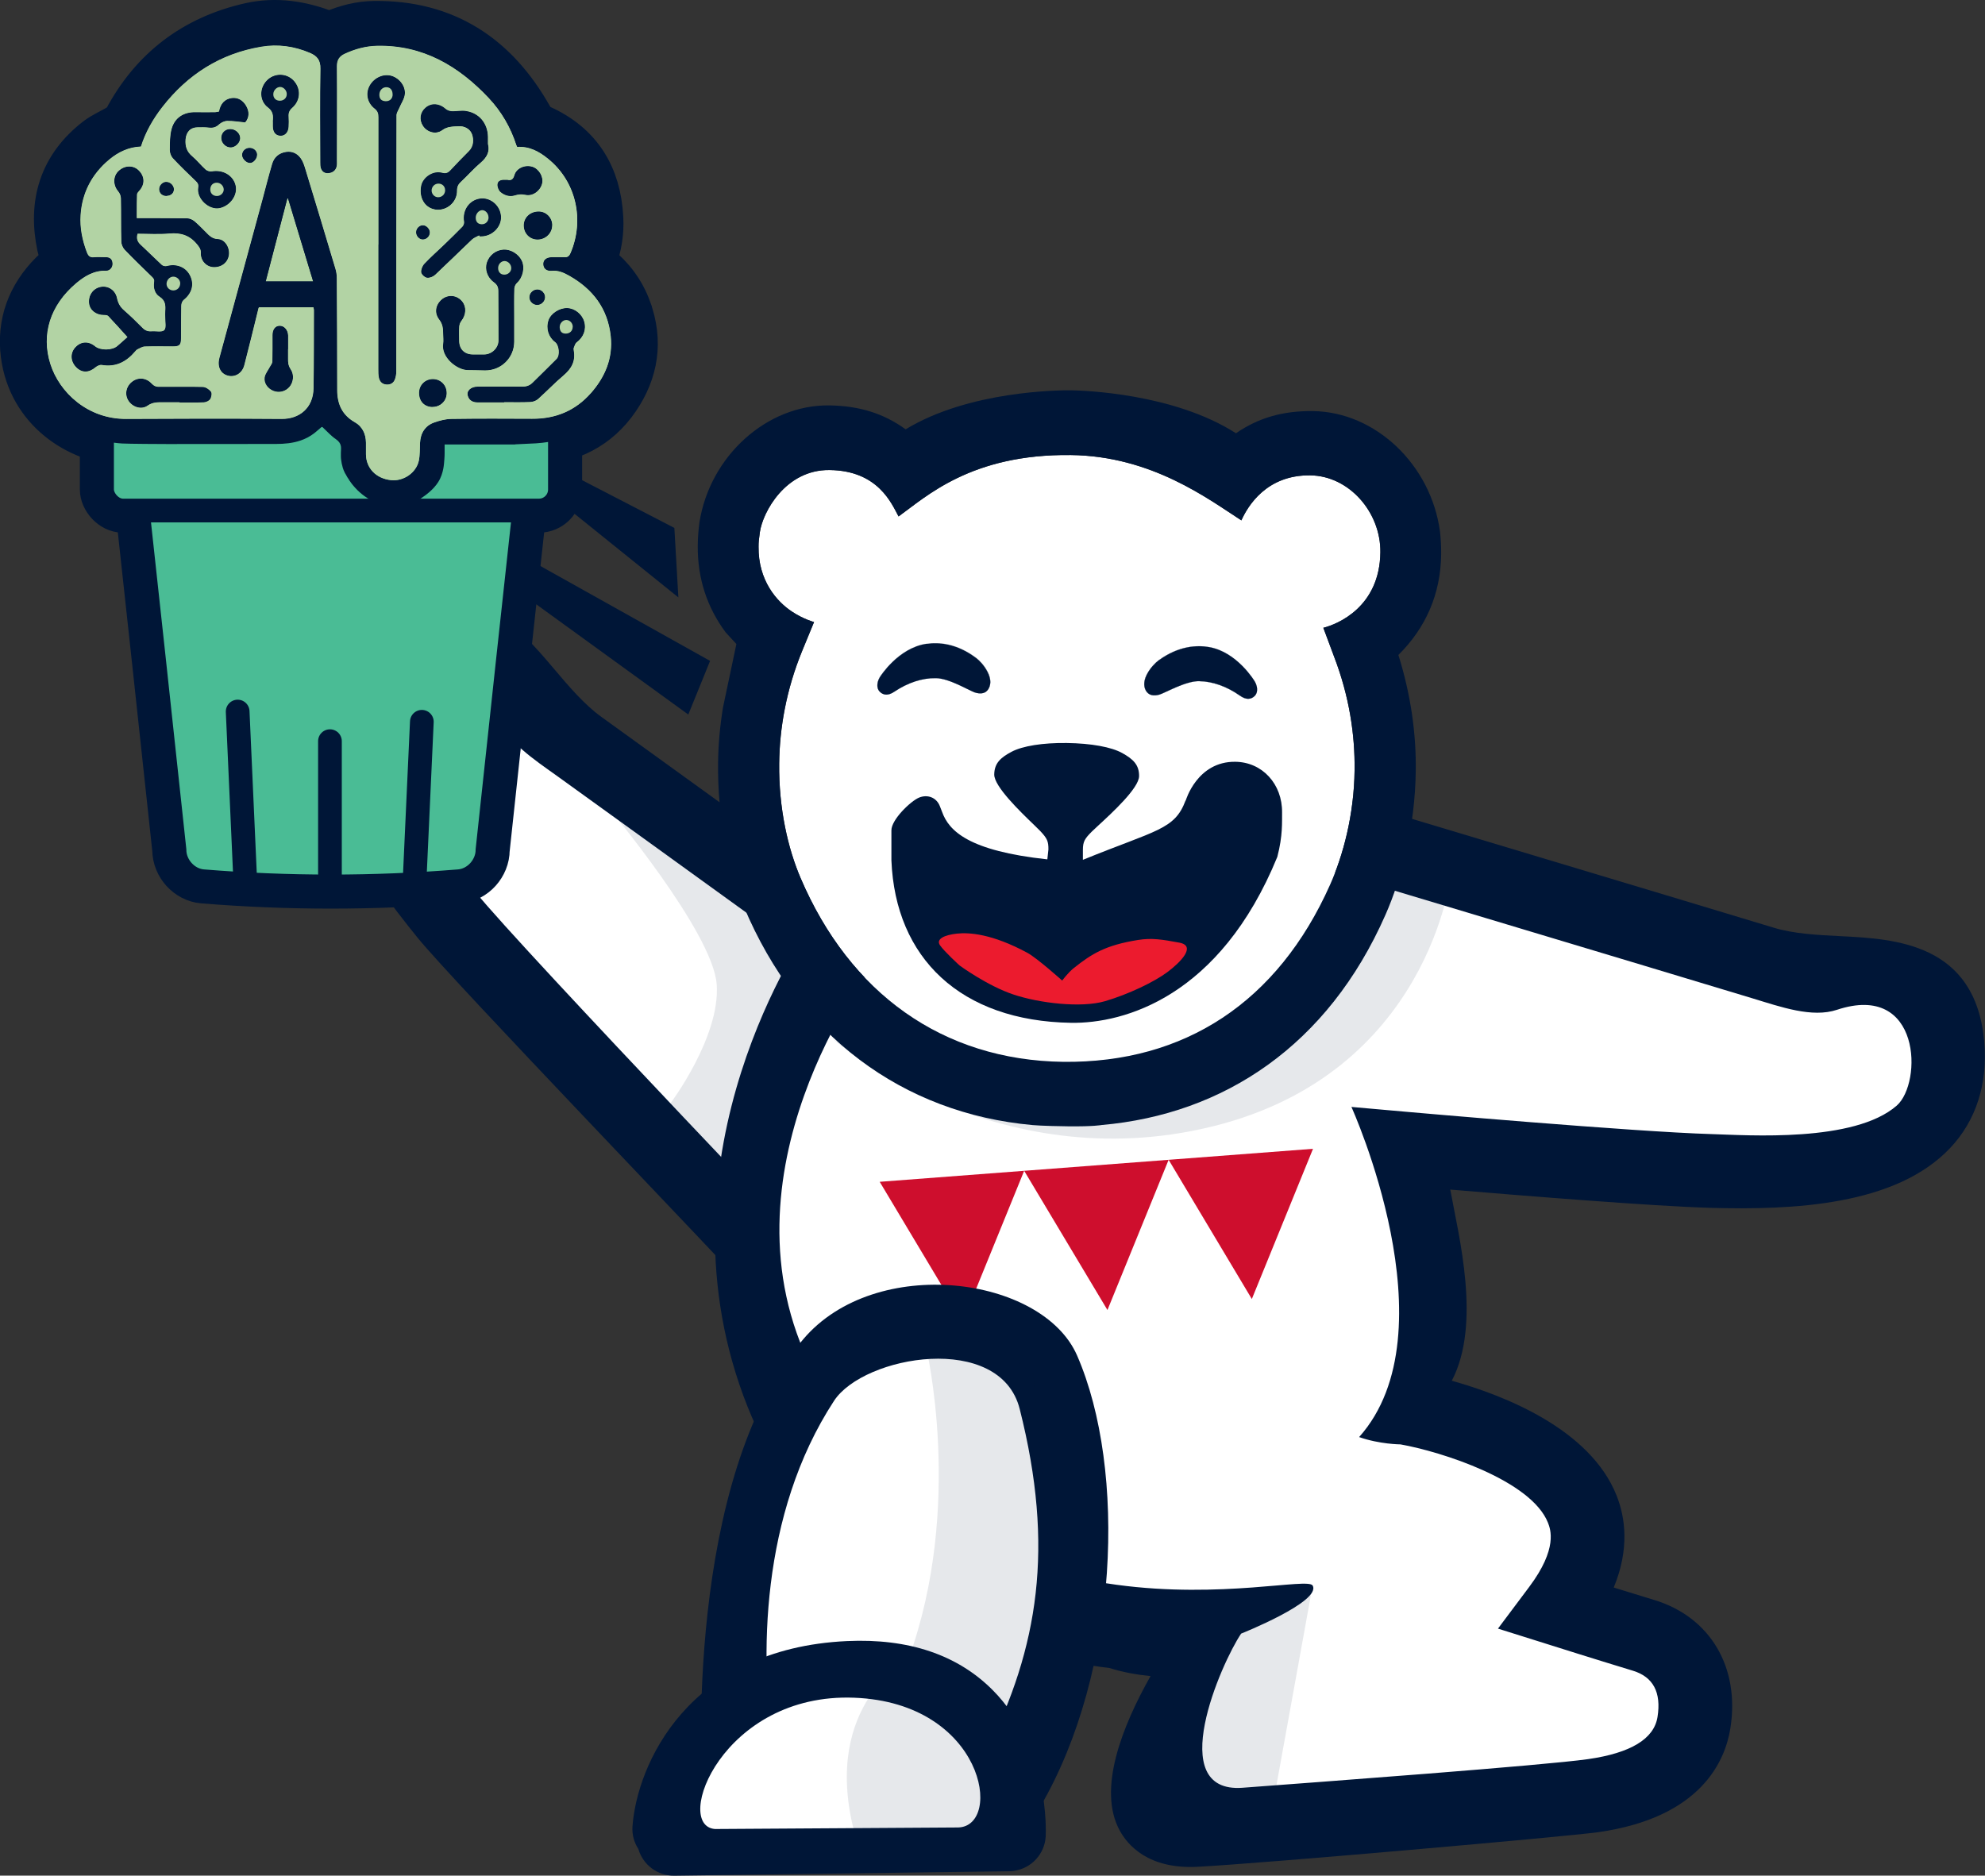 <?xml version="1.0" encoding="UTF-8"?><svg id="Lag_2" xmlns="http://www.w3.org/2000/svg" viewBox="0 0 257.91 243.73"><rect x="0" y="0" width="257.91" height="243.73" fill="#333333" stroke="none"/><defs><style>.cls-1,.cls-2,.cls-3,.cls-4,.cls-5,.cls-6,.cls-7{stroke-width:0px;}.cls-1,.cls-7{fill:#001637;}.cls-8,.cls-9{fill:none;}.cls-8,.cls-9,.cls-10,.cls-11{stroke-miterlimit:10;}.cls-8,.cls-9,.cls-10,.cls-11,.cls-12{stroke:#001637;}.cls-8,.cls-11,.cls-12{stroke-width:3.08px;}.cls-2,.cls-11,.cls-12{fill:#4abc95;}.cls-9,.cls-10{stroke-width:5.77px;}.cls-3{fill:#ce0e2d;}.cls-10,.cls-4{fill:#b2d3a4;}.cls-5{fill:#fff;}.cls-6{fill:#ec1b2e;}.cls-12{stroke-linecap:round;stroke-linejoin:round;}.cls-7{opacity:.1;}</style></defs><g id="Layer_1"><path class="cls-5" d="m127.88,135.04s-43.9-31.76-52.55-37.98c-8.66-6.22-12.33-19.37-23.02-12.56-14.17,9.02-.84,26.35,5.69,34.39,6.53,8.04,49.82,53.23,49.82,53.23"/><path class="cls-1" d="m116.18,174.15l-4.82-5.27c-.2-.22-43.27-45.18-49.63-53.02-2.96-3.65-12.17-14.04-11.67-21.36.3-4.44,10.83-12.3,14.6-1.38,1.11,3.22,4.69,5.54,7.87,7.82,8.55,6.15,52.1,37.65,52.54,37.97l5.62-7.77c-.44-.32-44-31.83-52.56-37.99-2.22-1.6-4.22-3.96-6.15-6.24-4.52-5.34-11.36-13.41-22.24-6.48-4.62,2.94-7.48,7.06-8.27,11.89-1.65,10.18,5.98,21.15,12.81,29.56,4.7,5.78,39.23,41.59,45.56,48.57"/><path class="cls-5" d="m167,106.46s51.89,15.58,62.09,18.67c10.2,3.1,22.88-1.97,23.96,10.65,1.44,16.73-20.42,16.67-30.78,16.37-10.36-.3-39.99-2.92-39.99-2.92,0,0,5.51,17.8.52,33.73,0,0,34.7,6.15,19.73,26.12,0,0,6.94,2.18,11.02,3.42,4.08,1.24,7.57,4.91,6.54,11.36s-7.59,8.69-13.09,9.47c-6.41.91-31.62,3.44-51.67,4.46-15.64.8,3.02-24.9,3.02-24.9,0,0-7.85,1.07-13.19-.85,0,0-33.21-2.7-44.11-32.36-10.9-29.66,8.23-56.73,8.23-56.73"/><path class="cls-1" d="m155.59,242.58c-6.4.33-9.09-2.83-10.12-4.74-2.9-5.35.34-13.53,4.02-20.04-1.78-.18-3.62-.5-5.33-1.05-5.03-.56-36.49-5.23-47.59-35.42-11.63-31.66,7.97-59.96,8.81-61.15l7.83,5.53c-.17.24-20.6,26.81-7.64,52.31,19.9,39.16,63.79,25.94,64.98,28.01,1.19,2.08-9.29,6.25-9.29,6.25-2.6,3.85-10.03,20.79.18,20.03,10.14-.76,39.16-2.9,44.89-3.72,5.54-.79,8.58-2.63,9.03-5.48.51-3.19-.56-5.21-3.2-6.01-4.06-1.23-11-3.41-11.07-3.44l-6.46-2.03,4.06-5.42c3.75-5,2.76-7.5,2.44-8.33-2.18-5.52-13.86-9.25-19.17-10.19,0,0-2.7-.01-5.37-.95,12.25-13.72-1-42.9-1-42.9l7.11.63c.29.03,29.61,2.61,39.7,2.9,4.7.14,18.54,1.13,24.05-3.71,3.34-2.94,3.19-16.08-7.78-12.44-3.23,1.07-7.25-.36-11-1.5-10.08-3.06-61.56-18.51-62.08-18.67l2.76-9.18c.52.16,52.02,15.61,62.11,18.68,2.62.8,5.71.95,8.69,1.1,6.99.35,17.55.88,18.66,13.73.47,5.46-1.06,10.23-4.42,13.79-7.08,7.5-20.43,8.09-31.27,7.78-7.45-.22-24.31-1.58-33.69-2.37,1.1,6.05,4.07,17.45.2,24.84,6.73,1.88,17.99,6.25,21.42,14.94,1.11,2.8,1.71,6.89-.38,11.93,1.82.57,3.75,1.16,5.27,1.62,7.28,2.21,11.16,8.77,9.88,16.71-.68,4.21-3.8,11.56-17.15,13.46-3.95.56-43.72,4.07-52.1,4.5Z"/><polygon class="cls-3" points="170.6 149.28 151.84 150.71 162.65 168.8 170.6 149.28"/><polygon class="cls-3" points="151.84 150.71 133.07 152.14 143.89 170.23 151.84 150.71"/><polygon class="cls-3" points="133.07 152.14 114.3 153.57 125.12 171.66 133.07 152.14"/><polygon class="cls-7" points="170.55 206.03 165.48 234.02 153.62 234.81 152.28 220.25 158.05 209.07 170.55 206.03"/><path class="cls-7" d="m108.29,135.06s20.87,18.24,49.14,11.34c28.27-6.9,31.08-32.72,31.08-32.72l-12.11-4.37-12.95,17.04-17.09,10.66-24.81,4.2-13.26-6.14Z"/><path class="cls-5" d="m125.34,170.83c17.16,1.04,18.85,38.91,5.69,61.5l-34.98-.17s-5.86-63.47,29.29-61.33Z"/><path class="cls-1" d="m131.44,237.1c-.14.01-.29.02-.43.02l-34.98-.17c-2.47-.01-4.52-1.9-4.75-4.35-.16-1.68-2.44-40.3,13.09-58.58,9.4-11.07,31.07-8.23,35.58,2.13,6.45,14.81,5.44,41.07-4.77,58.59-.79,1.36-2.19,2.23-3.73,2.36Zm-30.89-9.72l27.63.13c6.7-13.42,8.88-26.36,4.31-44.42-2.54-10.04-20.27-6.97-24.13-1.05-9.61,14.72-9.69,33.59-7.8,45.34Z"/><path class="cls-5" d="m87.55,238.94l43.53-.57s1.16-21.35-20.81-20.33c-21.97,1.02-23.31,19.63-23.31,19.63"/><path class="cls-1" d="m131.77,243.11c-.21.03-.41.05-.63.05l-43.53.57c-2.21.03-4.09-1.44-4.67-3.47-.55-.84-.84-1.86-.76-2.94.57-7.9,7.12-23.11,27.87-24.07,8-.37,14.38,1.78,18.96,6.4,7.39,7.46,6.88,18.51,6.86,18.97-.13,2.31-1.87,4.16-4.1,4.48Zm-38.88-5.44l31.6-.2c5.88-.16,3.42-16.2-13.5-16.86-17.11-.67-23.59,16.62-18.1,17.06Z"/><path class="cls-7" d="m120.31,174.98s4.96,20.65-2.25,40.54c0,0-11.24,5.87-7.13,22.28l17.18-.26,2.53-7.32,6.28-22.51-2.66-29.13-5.71-4.46-8.24.86Z"/><path class="cls-5" d="m171.94,81.58l1.42,3.81c1.95,5.09,2.7,10.1,2.64,14.69-.07,5.87-1.5,11.09-3.18,14.88-6.81,15.28-18.93,23.19-34.65,23.02-15.72-.2-27.77-8.95-34.15-23.88-1.63-3.81-2.85-9.04-2.78-14.9.05-4.59.92-9.59,2.99-14.63l1.54-3.74s-1.35-.35-2.86-1.35c-2.01-1.32-4.4-4.07-4.35-8.43,0-.61.03-.92.17-1.9.36-2.57,3.32-8.14,9.05-8.07,6.33.07,8.07,4.38,8.97,6.03,3.58-2.56,9.42-8.13,22.37-7.98,10.54.12,17.9,5.74,22.17,8.49.83-1.84,3.25-5.92,8.95-5.85,5.05.06,9.17,4.8,9.11,9.99-.08,7.12-5.55,9.35-7.41,9.82Z"/><path class="cls-5" d="m120.37,83.66c-3.68.54-6.03,4.3-6.05,4.34-.34.56-.48,1.32-.07,1.82.51.57,1.17.59,1.97.05,1.75-1.17,3.6-1.77,5.36-1.75,1.76.02,4.39,1.64,5.06,1.86.78.25,1.43.15,1.79-.46.82-1.39-.71-3.33-1.57-3.99-2.57-1.96-4.96-2.09-6.49-1.86Z"/><path class="cls-5" d="m114.24,89.82c-.44-.53-.24-1.31.07-1.83.02-.04,2.36-3.8,6.06-4.34,1.54-.23,3.92-.1,6.5,1.86h0c.4.3,1.01.94,1.42,1.72.32.61.61,1.51.15,2.28-.34.57-.96.73-1.8.46-.18-.06-.51-.22-.92-.42-1.14-.57-2.85-1.42-4.14-1.43-1.76-.02-3.61.58-5.36,1.75-.39.27-.76.4-1.08.39s-.64-.15-.9-.44Zm11.48-.28c.41.2.73.36.92.42.83.26,1.44.1,1.78-.46.45-.76.16-1.65-.15-2.26-.41-.78-1.01-1.41-1.41-1.72h0c-2.57-1.96-4.95-2.09-6.49-1.86-3.67.54-6.02,4.3-6.04,4.34-.3.51-.51,1.28-.07,1.8.51.57,1.16.58,1.96.05,1.75-1.17,3.61-1.77,5.37-1.75,1.29.02,3.01.87,4.15,1.44Z"/><path class="cls-5" d="m150.56,85.8c-.88.64-2.46,2.54-1.67,3.95.36.61,1,.73,1.78.5.68-.2,3.34-1.76,5.11-1.74,1.76.02,3.6.67,5.32,1.88.79.56,1.45.55,1.97,0,.42-.49.3-1.25-.03-1.82-.02-.04-2.28-3.85-5.94-4.48-1.53-.27-3.91-.19-6.53,1.71Z"/><path class="cls-5" d="m161.09,90.4c-1.72-1.21-3.56-1.85-5.31-1.88-1.28-.02-3.02.8-4.17,1.33-.42.2-.75.35-.94.41-.84.25-1.45.08-1.79-.51-.44-.78-.13-1.67.21-2.27.43-.77,1.06-1.39,1.46-1.69,2.62-1.9,5-1.98,6.54-1.71h0c3.67.63,5.94,4.45,5.95,4.48.32.55.46,1.33.03,1.83-.27.28-.57.42-.91.42s-.69-.14-1.08-.42Zm-4-6.3c-1.53-.27-3.91-.19-6.52,1.71-.4.29-1.03.91-1.46,1.68-.33.6-.64,1.48-.21,2.25.33.58.93.74,1.77.5.18-.05.52-.21.93-.41,1.15-.54,2.89-1.35,4.18-1.33,1.76.02,3.6.67,5.32,1.88.78.55,1.44.55,1.96,0,.42-.49.29-1.26-.03-1.81,0,0-.56-.96-1.6-2.02-.93-.94-2.44-2.13-4.33-2.45h0Z"/><path class="cls-5" d="m154.04,104.02c-1.42,3.81-3.75,3.8-13.34,7.71v-1.29c0-1.08.24-1.46,1.16-2.38l.82-.77c1.85-1.7,5.3-4.88,5.32-6.43.02-1.48-.78-2.22-2.18-3-1.41-.79-4.05-1.27-7.22-1.31-3.1-.04-5.74.38-7.17,1.14-1.41.75-2.23,1.47-2.25,2.95-.02,1.55,3.36,4.81,5.17,6.55l.8.79c.92.97,1.08,1.36,1.07,2.41l-.14,1.28c-10.2-1.1-12.79-3.68-13.68-6.18l-.28-.72c-.44-1.15-1.61-1.58-2.72-1.12-1.09.46-3.6,2.87-3.58,4.26v3.89c.51,12.71,9,20.88,23.34,21.11,6.9.11,19.35-3.37,26.8-21.56.73-2.79.6-4.55.62-5.76.04-3.71-2.57-6.56-6.08-6.6-4.97-.06-6.44,5.04-6.44,5.04Z"/><path class="cls-1" d="m95.68,83.68l-1.74,8.24c-.4,2.44-.61,4.83-.64,7.14-.09,7.33,1.35,14,3.37,18.81,7.02,16.68,20.55,26.8,37.51,28.33,0,0,1.26.12,4.58.16,3.33.04,4.38-.17,4.38-.17,15.85-1.39,29.39-10.32,36.87-27.31,2.11-4.78,3.85-11.42,3.94-18.75.06-4.75-.63-9.84-2.26-15.02,3.55-3.51,5.5-7.91,5.56-13.08.01-.96-.04-1.94-.15-2.94-1.17-8.73-8.41-15.57-16.5-15.67-3.91-.05-7.1.87-10.01,2.88-8.13-5.22-19.95-5.56-21.42-5.58s-13.25.04-21.5,5.07c-2.86-2.07-6.03-3.06-9.94-3.11-8.08-.1-15.49,6.57-16.85,15.19-.14,1.02-.21,2.02-.22,3-.05,4.31,1.23,8.09,3.63,11.31l1.38,1.5Zm76.26-2.1l1.42,3.81c1.95,5.09,2.7,10.1,2.64,14.69-.07,5.87-1.5,11.09-3.18,14.88-6.81,15.28-18.93,23.19-34.65,23.02-15.72-.2-27.77-8.95-34.15-23.88-1.63-3.81-2.85-9.04-2.78-14.9.05-4.59.92-9.59,2.99-14.63l1.54-3.74s-1.35-.35-2.86-1.35c-2.01-1.32-4.4-4.07-4.35-8.43,0-.61.03-.92.17-1.9.36-2.57,3.32-8.14,9.05-8.07,6.33.07,8.07,4.38,8.97,6.03,3.58-2.56,9.42-8.13,22.37-7.98,10.54.12,17.9,5.74,22.17,8.49.83-1.84,3.25-5.92,8.95-5.85,5.05.06,9.17,4.8,9.11,9.99-.08,7.12-5.55,9.35-7.41,9.82Z"/><path class="cls-1" d="m120.37,83.66c-3.68.54-6.03,4.3-6.05,4.34-.34.56-.48,1.32-.07,1.82.51.57,1.17.59,1.97.05,1.75-1.17,3.6-1.77,5.36-1.75,1.76.02,4.39,1.64,5.06,1.86.78.25,1.43.15,1.79-.46.82-1.39-.71-3.33-1.57-3.99-2.57-1.96-4.96-2.09-6.49-1.86Z"/><path class="cls-1" d="m114.24,89.82c-.44-.53-.24-1.31.07-1.83.02-.04,2.36-3.8,6.06-4.34,1.54-.23,3.92-.1,6.5,1.86h0c.4.3,1.01.94,1.42,1.72.32.61.61,1.51.15,2.28-.34.57-.96.73-1.8.46-.18-.06-.51-.22-.92-.42-1.14-.57-2.85-1.42-4.14-1.43-1.76-.02-3.61.58-5.36,1.75-.39.27-.76.4-1.08.39s-.64-.15-.9-.44Zm11.48-.28c.41.2.73.36.92.42.83.26,1.44.1,1.78-.46.45-.76.16-1.65-.15-2.26-.41-.78-1.01-1.41-1.41-1.72h0c-2.57-1.96-4.95-2.09-6.49-1.86-3.67.54-6.02,4.3-6.04,4.34-.3.51-.51,1.28-.07,1.8.51.57,1.16.58,1.96.05,1.75-1.17,3.61-1.77,5.37-1.75,1.29.02,3.01.87,4.15,1.44Z"/><path class="cls-1" d="m150.56,85.8c-.88.64-2.46,2.54-1.67,3.95.36.61,1,.73,1.78.5.68-.2,3.34-1.76,5.11-1.74,1.76.02,3.6.67,5.32,1.88.79.56,1.45.55,1.97,0,.42-.49.3-1.25-.03-1.82-.02-.04-2.28-3.85-5.94-4.48-1.53-.27-3.91-.19-6.53,1.71Z"/><path class="cls-1" d="m161.09,90.4c-1.72-1.21-3.56-1.85-5.31-1.88-1.28-.02-3.02.8-4.17,1.33-.42.2-.75.35-.94.41-.84.25-1.45.08-1.79-.51-.44-.78-.13-1.67.21-2.27.43-.77,1.06-1.39,1.46-1.69,2.62-1.9,5-1.98,6.54-1.71h0c3.67.63,5.94,4.45,5.95,4.48.32.55.46,1.33.03,1.83-.27.28-.57.42-.91.42s-.69-.14-1.08-.42Zm-4-6.3c-1.53-.27-3.91-.19-6.52,1.71-.4.29-1.03.91-1.46,1.68-.33.6-.64,1.48-.21,2.25.33.58.93.74,1.77.5.18-.05.52-.21.93-.41,1.15-.54,2.89-1.35,4.18-1.33,1.76.02,3.6.67,5.32,1.88.78.55,1.44.55,1.96,0,.42-.49.29-1.26-.03-1.81,0,0-.56-.96-1.6-2.02-.93-.94-2.44-2.13-4.33-2.45h0Z"/><path class="cls-1" d="m154.04,104.02c-1.42,3.81-3.75,3.8-13.34,7.71v-1.29c0-1.08.24-1.46,1.16-2.38l.82-.77c1.85-1.7,5.3-4.88,5.32-6.43.02-1.48-.78-2.22-2.18-3-1.41-.79-4.05-1.27-7.22-1.31-3.1-.04-5.74.38-7.17,1.14-1.41.75-2.23,1.47-2.25,2.95-.02,1.55,3.36,4.81,5.17,6.55l.8.79c.92.97,1.08,1.36,1.07,2.41l-.14,1.28c-10.2-1.1-12.79-3.68-13.68-6.18l-.28-.72c-.44-1.15-1.61-1.58-2.72-1.12-1.09.46-3.6,2.87-3.58,4.26v3.89c.51,12.71,9,20.88,23.34,21.11,6.9.11,19.35-3.37,26.8-21.56.73-2.79.6-4.55.62-5.76.04-3.71-2.57-6.56-6.08-6.6-4.97-.06-6.44,5.04-6.44,5.04Z"/><path class="cls-6" d="m124.68,125.46s3.62,2.65,6.99,3.77c3.37,1.13,8.81,1.77,11.9.87,3.09-.91,6.4-2.51,8.08-3.76,1.68-1.25,3.87-3.42,1.57-3.85s-3.6-.62-5.33-.35c-4.26.68-6.03,1.79-8.38,3.66-.77.62-1.5,1.62-1.5,1.62,0,0-3.27-2.93-4.53-3.61-4.61-2.49-7.59-2.66-9.16-2.49s-2.75.69-2.19,1.51c.56.82,2.55,2.63,2.55,2.63Z"/><path class="cls-7" d="m93.9,151.03l8.17-25.06-6.35-11.57-16.94-9.78s13.85,16.46,14.34,23.3c.49,6.84-6.03,15.48-6.03,15.48l6.82,7.63Z"/><polygon class="cls-1" points="89.43 92.85 92.26 85.88 37.83 55.44 89.43 92.85"/><polygon class="cls-1" points="88.14 77.63 87.62 68.6 57.7 53.12 88.14 77.63"/><path class="cls-4" d="m59.64,114.51c-11.07.9-22.2.9-33.27,0-2.03-.17-3.7-2.02-3.7-4.08-1.78-16.6-3.56-33.07-5.34-49.35,0-2.03,1.67-3.7,3.7-3.7h43.95c2.04,0,3.7,1.67,3.7,3.7-1.78,16.28-3.56,32.74-5.34,49.35,0,2.05-1.66,3.91-3.7,4.08Z"/><path class="cls-9" d="m59.64,114.51c-11.07.9-22.2.9-33.27,0-2.03-.17-3.7-2.02-3.7-4.08-1.78-16.6-3.56-33.07-5.34-49.35,0-2.03,1.67-3.7,3.7-3.7h43.95c2.04,0,3.7,1.67,3.7,3.7-1.78,16.28-3.56,32.74-5.34,49.35,0,2.05-1.66,3.91-3.7,4.08Z"/><rect class="cls-10" x="13.26" y="53.93" width="59.49" height="12.41" rx="2.73" ry="2.73"/><line class="cls-10" x1="53.88" y1="114.13" x2="54.81" y2="93.79"/><line class="cls-10" x1="42.87" y1="114.13" x2="42.87" y2="96.31"/><line class="cls-10" x1="31.85" y1="114.13" x2="30.88" y2="92.46"/><path class="cls-10" d="m18.31,19.03c.59-1.86,1.56-3.57,2.77-5.12,3.29-4.23,7.53-6.94,12.85-7.84,2.17-.37,4.3-.07,6.34.8.92.39,1.39.94,1.36,2.06-.07,4.05-.03,8.1-.02,12.15,0,.25,0,.52.07.75.16.52.56.74,1.08.66.52-.08.89-.38.99-.93.04-.25.02-.51.02-.76,0-4.07.03-8.14,0-12.21,0-.8.32-1.28,1-1.6,1.34-.62,2.74-1.01,4.22-1.04,5.95-.12,10.59,2.62,14.52,6.8,1.64,1.75,2.83,3.8,3.57,6.09.03.1.09.19.12.25,1.57-.1,2.82.58,3.95,1.49,3.77,3,4.8,8.07,2.97,12.32-.15.35-.34.54-.75.52-.57-.02-1.14,0-1.72,0-.68.02-1.09.37-1.07.91.02.56.41.92,1.1.86.86-.08,1.58.24,2.28.64,3.06,1.73,5,4.26,5.39,7.83.31,2.87-.71,5.3-2.57,7.42-2.02,2.3-4.6,3.36-7.65,3.34-3.5-.02-7-.03-10.49.02-.74.01-1.5.21-2.21.46-1.23.43-1.8,1.4-1.86,2.68-.04.76,0,1.53-.15,2.27-.34,1.6-2.01,2.72-3.63,2.54-1.93-.21-3.22-1.55-3.24-3.35,0-.51,0-1.02,0-1.53-.02-1.14-.46-2.08-1.47-2.65-1.63-.93-2.27-2.36-2.27-4.17,0-4.85-.02-9.71-.05-14.56,0-.42-.07-.85-.19-1.24-1.29-4.33-2.6-8.66-3.92-12.99-.14-.46-.3-.94-.58-1.33-.44-.62-1.1-.94-1.88-.83-.92.13-1.57.67-1.83,1.56-.46,1.56-.86,3.14-1.28,4.71-1.86,6.83-3.71,13.66-5.57,20.49-.3,1.09.11,2.03,1.06,2.3.93.27,1.89-.27,2.17-1.35.64-2.45,1.23-4.92,1.84-7.38,0-.04.03-.07.07-.14h7.07c.02.11.07.23.07.35-.01,3.39,0,6.78-.05,10.17-.04,2.57-1.83,4-4.12,3.99-6.74-.05-13.48-.04-20.22,0-5,.03-8.69-3.44-9.86-7.14-1.22-3.85-.02-7.63,3.31-10.46,1.13-.96,2.36-1.71,3.94-1.66.52.02.89-.49.83-1-.05-.54-.37-.77-.9-.76-.51.01-1.02-.05-1.52.01-.55.06-.76-.23-.92-.65-.59-1.56-.92-3.16-.81-4.83.19-2.94,1.48-5.35,3.72-7.22,1.17-.97,2.52-1.63,4.14-1.69Zm-1.75,24.77c-.36.32-.83.75-1.31,1.16-.68.59-2.21.6-2.9.04-.85-.7-1.82-.65-2.55.12-.7.75-.66,1.84.11,2.61.73.74,1.64.72,2.49,0,.21-.18.56-.35.81-.31,1.82.31,3.19-.4,4.33-1.74.1-.11.2-.24.33-.3.31-.15.63-.35.96-.36,1.21-.04,2.42-.01,3.62-.01.88,0,1.07-.18,1.07-1.09,0-1.4,0-2.8.03-4.2,0-.26.12-.6.31-.75,1.08-.86,1.41-2.03.82-3.19-.55-1.09-1.77-1.56-3.03-1.21-.19.05-.49-.02-.63-.15-.93-.86-1.83-1.77-2.76-2.63-.42-.39-.56-.81-.39-1.42,1.38,0,2.78.1,4.16-.03,1.46-.13,2.61.23,3.56,1.39.29.36.52.63.5,1.13-.04.99.69,1.79,1.61,1.85,1.06.06,1.91-.59,2.04-1.58.13-.96-.5-2.03-1.44-2.07-.78-.03-1.15-.49-1.6-.94-.48-.48-.95-.97-1.47-1.4-.24-.19-.58-.34-.89-.35-1.95-.03-3.9-.02-5.85-.03-.22,0-.45,0-.72,0,0-.32,0-.55,0-.78,0-.76,0-1.53.03-2.29,0-.16.15-.33.27-.46.77-.83.76-1.86-.04-2.66-.73-.73-1.88-.68-2.67.11-.69.68-.67,1.83-.01,2.59.21.24.36.61.36.92.04,1.86,0,3.73.05,5.59,0,.38.19.83.45,1.1,1.14,1.19,2.33,2.34,3.52,3.49.23.22.35.38.29.74-.12.73.11,1.49.71,1.86.78.49.79,1.14.74,1.88-.02.27,0,.55,0,.83-.02.57.17,1.34-.13,1.64-.29.3-1.07.11-1.63.15-.47.04-.85-.09-1.19-.44-.79-.8-1.59-1.58-2.44-2.32-.49-.43-.75-.93-.88-1.56-.21-1.03-1.16-1.64-2.12-1.45-.98.19-1.61,1.07-1.51,2.11.09.9.89,1.54,1.92,1.54.2,0,.46.01.57.13.83.87,1.63,1.78,2.49,2.73Zm32.6-12.03h0c0,5.4,0,10.81,0,16.21,0,.36,0,.73.07,1.08.1.49.4.84.93.9.55.06.97-.17,1.16-.69.11-.31.17-.66.17-.99,0-11.1,0-22.21.03-33.31,0-.31.23-.63.36-.94.25-.61.68-1.2.73-1.83.09-1.12-.85-2.17-1.9-2.39-1.06-.22-2.22.38-2.73,1.41-.49.97-.25,2.16.69,2.89.41.32.5.65.5,1.12-.01,5.51,0,11.02,0,16.53Zm17.65,9.28h0c0-1.19-.02-2.37.02-3.56,0-.25.16-.56.34-.73.76-.69,1.06-1.99.62-2.9-.42-.87-1.44-1.48-2.36-1.43-1,.06-1.85.72-2.17,1.67-.29.88.04,1.95.9,2.57.44.31.59.65.59,1.15,0,2.14.03,4.28.02,6.42,0,.98-.86,1.8-1.84,1.82-.49.01-.97,0-1.46,0-1.12,0-1.81-.68-1.81-1.8,0-.61-.03-1.23.01-1.84.02-.24.12-.52.27-.71.62-.79.69-1.81.13-2.52-.64-.8-1.71-.97-2.55-.38-.7.5-1.29,1.63-.44,2.73.47.61.49,1.2.5,1.86,0,.42.07.86,0,1.27-.28,1.76,1.81,3.43,3.23,3.42.74,0,1.48.03,2.22.04,2.08.02,3.77-1.63,3.78-3.72,0-1.12,0-2.25,0-3.37ZM28.46,14.49c-.18.03-.34.08-.5.09-.85,0-1.69.02-2.54,0-1.52-.04-2.71.69-3.12,2.16-.24.88-.23,1.83-.24,2.75,0,.36.16.81.4,1.07.95,1.02,1.96,1.99,2.97,2.96.26.25.39.44.32.86-.24,1.44,1.44,2.98,2.82,2.66,1.36-.32,2.32-1.68,2.05-2.91-.29-1.33-1.65-2.12-3.1-1.86-.25.05-.62-.07-.81-.24-.6-.53-1.1-1.19-1.71-1.7-.73-.6-.96-1.3-.89-2.22.08-.96.63-1.57,1.6-1.57.47,0,.94-.02,1.4.04.54.07.95-.03,1.36-.42.27-.25.71-.45,1.08-.45.74-.01,1.48.12,2.31.2.52-.62.59-1.4.08-2.22-.41-.67-1.04-1.04-1.81-.95-.96.12-1.5.78-1.67,1.75Zm34.94,4.23c0-.41,0-.69,0-.96-.04-1.75-1.16-3.09-2.88-3.34-.6-.09-1.22.06-1.83.03-.28-.01-.61-.14-.81-.32-.78-.71-1.82-.79-2.58-.15-.73.61-.87,1.58-.34,2.39.54.82,1.68,1.16,2.5.55.68-.5,1.36-.46,2.09-.51.87-.06,1.56.4,1.79,1.06.23.67.22,1.54-.42,2.18-.81.81-1.61,1.63-2.39,2.47-.32.35-.6.46-1.09.33-1.16-.32-2.49.56-2.72,1.7-.3,1.52.45,2.83,1.78,3.07,1.47.27,2.91-.91,2.88-2.44,0-.49.15-.82.5-1.14.88-.82,1.68-1.74,2.6-2.52.81-.69,1.17-1.46.93-2.36Zm2.11,33.57v-.03c1.12,0,2.25.03,3.37-.02.35-.01.76-.15,1.02-.38,1.12-1,2.16-2.1,3.3-3.06,1.03-.87,1.6-1.86,1.35-3.23-.02-.12-.04-.27,0-.38.1-.25.18-.56.37-.7.9-.67,1.29-1.68.98-2.72-.29-.97-1.23-1.71-2.2-1.74-1.02-.03-2.15.71-2.44,1.6-.35,1.05,0,2.17.87,2.83.51.38.66,1.71.19,2.18-1.02,1.04-2.08,2.05-3.11,3.08-.38.38-.81.53-1.36.52-1.93-.02-3.85,0-5.78,0-.9,0-1.5.56-1.28,1.22.19.61.68.83,1.28.83,1.14,0,2.29,0,3.43,0Zm-3.26-21.7s.05.09.08.13c.06,0,.13,0,.19,0,1.45,0,2.68-1.26,2.58-2.63-.11-1.41-1.38-2.48-2.73-2.29-1.42.2-2.33,1.55-2.07,3.03.03.2-.08.48-.22.63-.76.79-1.56,1.55-2.35,2.32-.87.84-1.78,1.63-2.6,2.51-.25.27-.44.75-.4,1.1.04.28.46.66.75.7.33.05.79-.13,1.05-.37,1.62-1.52,3.2-3.08,4.81-4.61.25-.23.61-.35.91-.52Zm-38.94,21.68s0,.02,0,.03c1.06,0,2.12.03,3.17-.02.29-.01.68-.19.83-.42.16-.25.25-.77.1-.96-.24-.31-.69-.61-1.07-.62-1.94-.05-3.89,0-5.84-.02-.24,0-.55-.16-.72-.34-.7-.79-1.72-.96-2.55-.37-.82.58-1.07,1.63-.58,2.46.52.87,1.69,1.28,2.52.7.66-.47,1.32-.44,2.02-.44.7,0,1.4,0,2.09,0Zm12.14-36.5c0,.16,0,.39,0,.63,0,.75.35,1.21.97,1.24.59.03,1.04-.43,1.08-1.16.03-.44.03-.89,0-1.33-.03-.47.08-.8.47-1.14,1.13-.99,1.15-2.57.13-3.6-.96-.96-2.52-.93-3.46.07-.96,1.01-.95,2.63.17,3.48.67.51.71,1.06.63,1.81Zm1.97,29.61s.02,0,.02,0c0-.55,0-1.1,0-1.65,0-.04,0-.08,0-.13-.02-.71-.48-1.25-1.06-1.27-.6-.01-.97.45-.97,1.23,0,1.14.01,2.29-.02,3.43,0,.23-.2.46-.32.68-.23.45-.6.88-.68,1.36-.12.78.43,1.49,1.17,1.77.72.27,1.52.07,2.03-.5.53-.6.67-1.58.19-2.3-.31-.46-.37-.91-.35-1.42.01-.4,0-.8,0-1.21Zm28.51-22.02c-.18,0-.28,0-.39,0-.45-.02-.88.14-.91.59-.03.33.15.8.4,1.01.51.42,1.16.65,1.84.44.47-.15.89-.19,1.39-.08.95.22,1.95-.52,2.18-1.49.2-.85-.41-1.89-1.26-2.16-.94-.3-2.08.17-2.34,1.08-.17.62-.47.72-.92.61Zm5.83,5.92c0-1.01-.82-1.85-1.87-1.8-1.14.06-1.86.9-1.84,1.85.02,1.02.79,1.8,1.8,1.8,1.05,0,1.91-.85,1.9-1.86Zm-15.58,23.6c1.02.01,1.83-.75,1.86-1.74.03-1.06-.75-1.87-1.78-1.88-1.02,0-1.8.76-1.81,1.79,0,1.09.68,1.82,1.73,1.84ZM29.9,16.77c-.66,0-1.16.51-1.15,1.17,0,.67.61,1.25,1.27,1.22.59-.03,1.18-.62,1.19-1.2,0-.64-.61-1.2-1.3-1.19Zm40.92,21.86c.01-.54-.45-1.01-.99-1.02-.57,0-1.05.46-1.05,1.03,0,.52.47.99,1.02.99.54,0,1.01-.46,1.02-1Zm-37.41-18.5c0-.52-.43-.92-.99-.92-.54,0-.98.43-.97.95.02.5.56,1.03,1.04,1.02.44,0,.92-.56.91-1.05Zm-11.81,3.5c-.51.01-.95.49-.92,1,.02.49.42.84.92.84.62-.01,1.01-.36,1-.89-.02-.5-.49-.95-1-.94Zm34.25,6.57c0-.46-.46-.94-.91-.93-.47,0-.87.42-.88.89-.01.5.4.96.87.96.5,0,.92-.42.92-.92Z"/><path class="cls-10" d="m34.51,36.58c.94-3.63,1.87-7.2,2.81-10.78h.11c1.08,3.58,2.16,7.16,3.26,10.78h-6.17Z"/><path class="cls-10" d="m16.56,43.8c-.86-.95-1.66-1.86-2.49-2.73-.11-.12-.38-.13-.57-.13-1.03,0-1.84-.64-1.92-1.54-.1-1.04.54-1.92,1.51-2.11.96-.18,1.91.42,2.12,1.45.13.63.39,1.13.88,1.56.84.74,1.65,1.53,2.44,2.32.35.35.72.48,1.19.44.56-.05,1.34.14,1.63-.15.29-.3.11-1.07.13-1.64,0-.28-.01-.55,0-.83.05-.74.04-1.39-.74-1.88-.6-.38-.83-1.13-.71-1.86.06-.36-.06-.53-.29-.74-1.19-1.15-2.38-2.29-3.52-3.49-.26-.27-.44-.73-.45-1.1-.05-1.86,0-3.73-.05-5.59,0-.31-.16-.68-.36-.92-.65-.77-.67-1.91.01-2.59.79-.79,1.94-.84,2.67-.11.8.8.81,1.83.04,2.66-.12.13-.26.3-.27.46-.03.76-.02,1.53-.03,2.29,0,.23,0,.46,0,.78.27,0,.49,0,.72,0,1.95,0,3.9,0,5.85.03.3,0,.65.16.89.35.52.43.99.93,1.47,1.4.45.45.82.9,1.6.94.93.04,1.57,1.11,1.44,2.07-.13.98-.99,1.64-2.04,1.58-.92-.06-1.66-.86-1.61-1.85.02-.49-.2-.77-.5-1.13-.94-1.16-2.09-1.52-3.56-1.39-1.38.12-2.78.03-4.16.03-.17.61-.04,1.03.39,1.42.94.86,1.83,1.77,2.76,2.63.14.13.45.2.63.15,1.26-.35,2.48.12,3.03,1.21.59,1.16.26,2.33-.82,3.19-.19.15-.31.49-.31.75-.03,1.4-.02,2.8-.03,4.2,0,.9-.19,1.09-1.07,1.09-1.21,0-2.42-.03-3.62.01-.32.01-.65.22-.96.36-.13.06-.23.19-.33.3-1.14,1.34-2.51,2.06-4.33,1.74-.25-.04-.6.13-.81.31-.85.72-1.76.74-2.49,0-.77-.78-.82-1.86-.11-2.61.72-.78,1.69-.82,2.55-.12.69.56,2.22.55,2.9-.04.48-.41.95-.84,1.31-1.16Zm6.85-6.95c0-.5-.44-.92-.94-.9-.45.02-.84.45-.84.94,0,.49.4.87.9.85.49-.01.88-.41.87-.89Z"/><path class="cls-10" d="m49.15,31.77c0-5.51,0-11.02,0-16.53,0-.47-.09-.8-.5-1.12-.94-.74-1.17-1.92-.69-2.89.52-1.03,1.68-1.63,2.73-1.41,1.05.22,1.99,1.27,1.9,2.39-.05.62-.48,1.22-.73,1.83-.13.31-.36.62-.36.94-.02,11.1-.02,22.21-.03,33.31,0,.33-.05.68-.17.99-.19.51-.61.74-1.16.69-.54-.05-.83-.4-.93-.9-.07-.35-.07-.72-.07-1.08,0-5.4,0-10.81,0-16.21h0Zm1.87-19.49c.01-.56-.29-.93-.78-.95-.52-.02-.93.4-.94.96-.01.54.26.83.79.86.56.03.93-.32.94-.87Z"/><path class="cls-10" d="m66.8,41.05c0,1.12,0,2.25,0,3.37-.01,2.08-1.7,3.73-3.78,3.72-.74,0-1.48-.05-2.22-.04-1.42.01-3.51-1.66-3.23-3.42.07-.41,0-.85,0-1.27,0-.66-.03-1.26-.5-1.86-.84-1.09-.26-2.23.44-2.73.84-.59,1.91-.42,2.55.38.56.71.49,1.73-.13,2.52-.15.19-.26.47-.27.71-.04.61-.02,1.23-.01,1.84,0,1.12.69,1.8,1.81,1.8.49,0,.97,0,1.46,0,.98-.02,1.83-.84,1.84-1.82.01-2.14-.02-4.28-.02-6.42,0-.5-.15-.84-.59-1.15-.86-.61-1.19-1.69-.9-2.57.32-.96,1.17-1.62,2.17-1.67.92-.06,1.94.56,2.36,1.43.44.91.15,2.21-.62,2.9-.19.17-.33.48-.34.73-.04,1.19-.02,2.37-.02,3.56h0Zm-.37-6.2c0-.47-.4-.91-.86-.92-.46-.01-.85.4-.85.91,0,.51.31.86.8.86.49,0,.9-.38.91-.85Z"/><path class="cls-10" d="m28.46,14.49c.16-.97.71-1.63,1.67-1.75.76-.1,1.39.28,1.81.95.5.82.44,1.6-.08,2.22-.84-.08-1.58-.21-2.31-.2-.37,0-.81.2-1.08.45-.42.38-.83.49-1.36.42-.46-.06-.93-.04-1.4-.04-.97,0-1.52.62-1.6,1.57-.07.91.16,1.62.89,2.22.62.51,1.12,1.16,1.71,1.7.19.17.56.29.81.24,1.45-.26,2.81.53,3.1,1.86.27,1.23-.69,2.6-2.05,2.91-1.39.32-3.07-1.22-2.82-2.66.07-.41-.06-.61-.32-.86-1.01-.97-2.01-1.94-2.97-2.96-.24-.26-.41-.71-.4-1.07.01-.92,0-1.88.24-2.75.4-1.47,1.59-2.2,3.12-2.16.85.02,1.69,0,2.54,0,.16,0,.33-.05.5-.09Zm.61,10.14c0-.47-.42-.88-.9-.88-.51,0-.85.36-.85.89,0,.51.38.86.9.84.47-.02.86-.4.85-.85Z"/><path class="cls-10" d="m63.4,18.72c.24.9-.12,1.67-.93,2.36-.92.78-1.72,1.69-2.6,2.52-.35.33-.51.65-.5,1.14.02,1.53-1.41,2.72-2.88,2.44-1.33-.25-2.08-1.55-1.78-3.07.23-1.14,1.55-2.02,2.72-1.7.5.14.77.02,1.09-.33.78-.84,1.58-1.66,2.39-2.47.64-.64.65-1.51.42-2.18-.22-.66-.92-1.12-1.79-1.06-.73.05-1.41,0-2.09.51-.82.61-1.97.27-2.5-.55-.52-.8-.38-1.78.34-2.39.77-.64,1.8-.56,2.58.15.21.19.53.31.81.32.61.03,1.24-.11,1.83-.03,1.71.25,2.84,1.6,2.88,3.34,0,.28,0,.55,0,.96Zm-5.55,5.97c0-.47-.37-.82-.85-.83-.51,0-.92.42-.9.93.01.47.41.85.86.84.53-.02.91-.41.9-.94Z"/><path class="cls-10" d="m65.5,52.29c-1.14,0-2.29,0-3.43,0-.61,0-1.09-.22-1.28-.83-.21-.66.39-1.22,1.28-1.22,1.93,0,3.85-.03,5.78,0,.55,0,.98-.14,1.36-.52,1.04-1.03,2.09-2.04,3.11-3.08.46-.47.32-1.8-.19-2.18-.88-.65-1.22-1.77-.87-2.83.3-.89,1.43-1.63,2.44-1.6.97.03,1.91.77,2.2,1.74.31,1.04-.08,2.05-.98,2.72-.19.14-.27.45-.37.7-.04.11-.03.25,0,.38.25,1.37-.31,2.36-1.35,3.23-1.15.97-2.18,2.07-3.3,3.06-.25.23-.67.36-1.02.38-1.12.05-2.24.02-3.37.02v.03Zm8.91-9.83c0-.47-.36-.87-.81-.89-.47-.02-.91.43-.89.95.02.48.23.81.76.82.55.01.93-.35.93-.88Z"/><path class="cls-10" d="m62.24,30.59c-.31.17-.66.29-.91.52-1.61,1.53-3.19,3.1-4.81,4.61-.26.24-.72.42-1.05.37-.29-.05-.71-.43-.75-.7-.05-.35.14-.83.4-1.1.83-.87,1.74-1.67,2.6-2.51.79-.76,1.58-1.53,2.35-2.32.14-.15.25-.44.22-.63-.26-1.49.65-2.84,2.07-3.03,1.35-.19,2.62.88,2.73,2.29.11,1.37-1.12,2.62-2.58,2.63-.06,0-.13,0-.19,0-.03-.04-.05-.09-.08-.13Zm1.24-2.37c0-.5-.41-.93-.84-.91-.45.02-.84.5-.82,1.02.01.5.27.79.77.81.52.03.91-.39.9-.92Z"/><path class="cls-10" d="m23.3,52.28c-.7,0-1.4,0-2.09,0-.7,0-1.36-.03-2.02.44-.83.58-2,.17-2.52-.7-.49-.83-.24-1.87.58-2.46.83-.59,1.85-.42,2.55.37.16.19.47.34.72.34,1.95.02,3.89-.03,5.84.02.37,0,.83.31,1.07.62.15.19.06.71-.1.96-.15.23-.54.41-.83.42-1.06.05-2.11.02-3.17.02,0-.01,0-.02,0-.03Z"/><path class="cls-10" d="m35.44,15.78c.08-.75.04-1.31-.63-1.81-1.12-.85-1.13-2.47-.17-3.48.94-1,2.51-1.03,3.46-.07,1.02,1.02,1,2.61-.13,3.6-.39.34-.5.67-.47,1.14.02.44.02.89,0,1.33-.05.73-.49,1.19-1.08,1.16-.62-.04-.98-.5-.97-1.24,0-.23,0-.47,0-.63Zm1.83-3.55c0-.47-.41-.92-.86-.93-.45,0-.87.43-.89.91-.02.52.33.88.85.88.51,0,.89-.37.9-.86Z"/><path class="cls-10" d="m37.4,45.39c0,.4.01.8,0,1.21-.02.51.05.96.35,1.42.48.71.34,1.7-.19,2.3-.51.57-1.31.76-2.03.5-.74-.28-1.29-.98-1.17-1.77.08-.48.45-.91.68-1.36.12-.22.31-.45.32-.68.03-1.14.01-2.28.02-3.43,0-.79.38-1.25.97-1.23.59.01,1.05.56,1.06,1.27,0,.04,0,.08,0,.13,0,.55,0,1.1,0,1.65,0,0-.02,0-.02,0Z"/><path class="cls-10" d="m65.92,23.37c.45.11.75,0,.92-.61.25-.92,1.39-1.38,2.34-1.08.85.27,1.45,1.31,1.26,2.16-.22.97-1.23,1.71-2.18,1.49-.5-.11-.92-.07-1.39.08-.67.21-1.33-.02-1.84-.44-.25-.21-.43-.68-.4-1.01.04-.44.46-.61.91-.59.11,0,.21,0,.39,0Z"/><path class="cls-10" d="m71.74,29.28c0,1.01-.86,1.85-1.9,1.86-1.01,0-1.78-.78-1.8-1.8-.02-.95.69-1.8,1.84-1.85,1.05-.05,1.86.79,1.87,1.8Z"/><path class="cls-10" d="m56.16,52.88c-1.05-.02-1.74-.75-1.73-1.84,0-1.02.79-1.8,1.81-1.79,1.04,0,1.81.83,1.78,1.88-.03,1-.84,1.76-1.86,1.74Z"/><path class="cls-10" d="m29.9,16.77c.7,0,1.31.56,1.3,1.19,0,.58-.59,1.17-1.19,1.2-.66.03-1.26-.55-1.27-1.22,0-.66.49-1.16,1.15-1.17Z"/><path class="cls-10" d="m70.82,38.63c-.01.54-.48,1-1.02,1-.54,0-1.03-.46-1.02-.99,0-.57.48-1.03,1.05-1.03.54,0,1,.47.99,1.02Z"/><path class="cls-10" d="m33.41,20.13c0,.49-.47,1.04-.91,1.05-.48,0-1.02-.52-1.04-1.02-.02-.52.42-.96.97-.95.56,0,.98.4.99.92Z"/><path class="cls-10" d="m21.6,23.63c.51-.01.98.44,1,.94.02.53-.38.88-1,.89-.5,0-.9-.35-.92-.84-.03-.51.41-.98.92-1Z"/><path class="cls-10" d="m55.85,30.21c0,.51-.43.92-.92.92-.47,0-.89-.46-.87-.96.01-.48.42-.88.88-.89.45,0,.92.47.91.93Z"/><path class="cls-10" d="m23.41,36.85c0,.49-.38.88-.87.89-.5.01-.9-.37-.9-.85,0-.49.39-.92.84-.94.5-.02.94.39.94.9Z"/><path class="cls-10" d="m51.02,12.28c-.01.55-.38.9-.94.87-.53-.03-.8-.31-.79-.86.01-.56.42-.98.94-.96.49.02.79.39.78.95Z"/><path class="cls-10" d="m66.43,34.84c0,.47-.42.86-.91.85-.49,0-.8-.35-.8-.86,0-.5.4-.92.85-.91.46.01.86.45.86.92Z"/><path class="cls-10" d="m29.07,24.62c0,.45-.38.83-.85.85-.52.02-.9-.33-.9-.84,0-.54.34-.89.85-.89.48,0,.89.41.9.88Z"/><path class="cls-10" d="m57.84,24.69c0,.53-.37.93-.9.94-.45.01-.84-.37-.86-.84-.02-.52.4-.94.9-.93.48,0,.85.36.85.83Z"/><path class="cls-10" d="m74.41,42.47c0,.53-.38.89-.93.88-.53-.01-.74-.34-.76-.82-.02-.51.41-.97.89-.95.45.02.81.42.81.89Z"/><path class="cls-10" d="m63.48,28.22c.01.53-.38.94-.9.92-.5-.02-.75-.32-.77-.81-.02-.52.38-1,.82-1.02.43-.02.83.41.84.91Z"/><path class="cls-10" d="m37.26,12.23c0,.5-.39.86-.9.86-.53,0-.87-.36-.85-.88.02-.48.44-.91.89-.91.45,0,.87.46.86.93Z"/><path class="cls-10" d="m81.76,40.18c-.83-2.28-2.23-4.17-4.14-5.67-.27-.21-.5-.39-.34-.83.65-1.72.92-3.52.82-5.35-.28-5.46-2.72-9.51-7.79-11.81-.64-.29-1.02-.68-1.36-1.29-4.45-7.92-11.03-12.33-20.31-12.22-1.88.02-3.68.49-5.41,1.23-.25.11-.62.11-.88,0-3.2-1.25-6.51-1.76-9.88-1-7.26,1.64-12.69,5.76-16.19,12.37-.17.32-.51.59-.83.78-.95.58-2.02,1.01-2.9,1.69-4.61,3.58-6.04,8.32-4.86,13.93.14.68.66,1.42.5,1.98-.17.59-.96,1-1.47,1.51-2.92,2.93-4.26,6.5-3.74,10.57.93,7.2,7.1,11.22,12.9,11.56.88.05,5,.07,5.77.07h0c.07,0,.13,0,.19,0,.16,0,.29,0,.38,0,.05,0,.09,0,.14,0,4.49,0,8.98-.01,13.47-.01,1.12,0,2.21-.1,3.23-.45.61-.21,1.2-.51,1.75-.93.12-.09.23-.19.34-.28.23-.19.45-.39.69-.59.43.4.85.85,1.31,1.25.15.13.31.26.48.37.39.27.59.54.66.91.01.06.02.13.02.2s0,.14,0,.22c-.01.16-.01.31-.02.46,0,.06,0,.12,0,.18,0,.09,0,.18,0,.27,0,.08,0,.15.01.23,0,.07.01.13.02.2.04.34.11.69.21,1.02,0,.01,0,.03.01.04.04.12.08.23.12.34,0,.02.02.04.03.06.05.12.1.23.16.35h0s.02,0,.02,0c0,0,.09.19.27.49.07.11.15.22.23.34h-.02c.82,1.22,2.71,3.36,5.92,3.36.85,0,1.57-.12,2.19-.34.28-.14.64-.24.9-.42.08-.06.17-.1.25-.15.67-.45,1.69-1.16,2.34-2.2.72-1.14.74-2.49.76-2.61,0-.01,0-.02,0-.03.01-.11.02-.22.03-.32,0-.01,0-.02,0-.03.02-.24.03-.48.03-.73,0,0,0,0,0-.01,0-.11,0-.22,0-.34,0-.03,0-.05,0-.08,0-.1,0-.2,0-.29,0-.02,0-.05,0-.07,0-.12,0-.23,0-.35h9.16s0-.01,0-.02c.98-.05,1.85-.08,2.71-.13,4.41-.29,8.05-2.06,10.58-5.77,2.46-3.6,3.05-7.51,1.54-11.65Zm-4.98,10.9c-2.02,2.3-4.6,3.36-7.65,3.34-3.5-.02-7-.03-10.49.02-.74.01-1.5.21-2.21.46-1.23.43-1.8,1.4-1.86,2.68-.04.76,0,1.53-.15,2.27-.34,1.6-2.01,2.72-3.63,2.54-1.93-.21-3.22-1.55-3.24-3.35,0-.51,0-1.02,0-1.53-.02-1.14-.46-2.08-1.47-2.65-1.63-.93-2.27-2.36-2.27-4.17,0-4.85-.02-9.71-.05-14.56,0-.42-.07-.85-.19-1.24-1.29-4.33-2.6-8.66-3.92-12.99-.14-.46-.3-.94-.58-1.33-.44-.62-1.1-.94-1.88-.83-.92.13-1.57.67-1.83,1.56-.46,1.56-.86,3.14-1.28,4.71-1.86,6.83-3.71,13.66-5.57,20.49-.3,1.09.11,2.03,1.06,2.3.93.27,1.89-.27,2.17-1.35.64-2.45,1.23-4.92,1.84-7.38,0-.04.03-.07.07-.14h7.07c.02.11.07.23.07.35-.01,3.39,0,6.78-.05,10.17-.04,2.57-1.83,4-4.12,3.99-6.74-.05-13.48-.04-20.22,0-5,.03-8.69-3.44-9.86-7.14-1.22-3.85-.02-7.63,3.31-10.46,1.13-.96,2.36-1.71,3.94-1.66.52.02.89-.49.83-1-.05-.54-.37-.77-.9-.76-.51.01-1.02-.05-1.52.01-.54.06-.76-.23-.92-.65-.59-1.56-.92-3.16-.81-4.83.19-2.94,1.48-5.35,3.72-7.22,1.17-.97,2.51-1.63,4.14-1.69.59-1.86,1.56-3.57,2.77-5.12,3.29-4.23,7.53-6.94,12.85-7.84,2.17-.37,4.3-.07,6.34.8.92.39,1.39.94,1.36,2.06-.07,4.05-.03,8.1-.02,12.15,0,.25,0,.52.07.75.16.52.56.74,1.08.66.52-.08.89-.38.99-.93.04-.25.02-.51.02-.76,0-4.07.03-8.14,0-12.21,0-.8.32-1.28,1-1.6,1.34-.62,2.74-1.01,4.22-1.04,5.95-.12,10.59,2.62,14.52,6.8,1.64,1.75,2.83,3.8,3.57,6.09.03.1.09.19.12.25,1.57-.1,2.82.58,3.95,1.49,3.77,3,4.8,8.07,2.97,12.32-.15.35-.34.54-.75.52-.57-.02-1.14,0-1.72,0-.68.02-1.09.37-1.07.91.02.56.41.92,1.1.86.86-.08,1.58.24,2.28.64,3.06,1.73,5,4.26,5.39,7.83.31,2.87-.71,5.3-2.57,7.42Zm-36.09-14.51h-6.17c.94-3.63,1.87-7.2,2.81-10.78.04,0,.07,0,.11,0,1.08,3.57,2.16,7.15,3.26,10.77Z"/><path class="cls-10" d="m18.31,19.03c.59-1.86,1.56-3.57,2.77-5.12,3.29-4.23,7.53-6.94,12.85-7.84,2.17-.37,4.3-.07,6.34.8.92.39,1.39.94,1.36,2.06-.07,4.05-.03,8.1-.02,12.15,0,.25,0,.52.07.75.16.52.56.74,1.08.66.52-.08.89-.38.99-.93.04-.25.02-.51.02-.76,0-4.07.03-8.14,0-12.21,0-.8.32-1.28,1-1.6,1.34-.62,2.74-1.01,4.22-1.04,5.95-.12,10.59,2.62,14.52,6.8,1.64,1.75,2.83,3.8,3.57,6.09.03.1.09.19.12.25,1.57-.1,2.82.58,3.95,1.49,3.77,3,4.8,8.07,2.97,12.32-.15.35-.34.54-.75.52-.57-.02-1.14,0-1.72,0-.68.02-1.09.37-1.07.91.02.56.41.92,1.1.86.86-.08,1.58.24,2.28.64,3.06,1.73,5,4.26,5.39,7.83.31,2.87-.71,5.3-2.57,7.42-2.02,2.3-4.6,3.36-7.65,3.34-3.5-.02-7-.03-10.49.02-.74.01-1.5.21-2.21.46-1.23.43-1.8,1.4-1.86,2.68-.04.76,0,1.53-.15,2.27-.34,1.6-2.01,2.72-3.63,2.54-1.93-.21-3.22-1.55-3.24-3.35,0-.51,0-1.02,0-1.53-.02-1.14-.46-2.08-1.47-2.65-1.63-.93-2.27-2.36-2.27-4.17,0-4.85-.02-9.71-.05-14.56,0-.42-.07-.85-.19-1.24-1.29-4.33-2.6-8.66-3.92-12.99-.14-.46-.3-.94-.58-1.33-.44-.62-1.1-.94-1.88-.83-.92.13-1.57.67-1.83,1.56-.46,1.56-.86,3.14-1.28,4.71-1.86,6.83-3.71,13.66-5.57,20.49-.3,1.09.11,2.03,1.06,2.3.93.27,1.89-.27,2.17-1.35.64-2.45,1.23-4.92,1.84-7.38,0-.04.03-.07.07-.14h7.07c.02.11.07.23.07.35-.01,3.39,0,6.78-.05,10.17-.04,2.57-1.83,4-4.12,3.99-6.74-.05-13.48-.04-20.22,0-5,.03-8.69-3.44-9.86-7.14-1.22-3.85-.02-7.63,3.31-10.46,1.13-.96,2.36-1.71,3.94-1.66.52.02.89-.49.83-1-.05-.54-.37-.77-.9-.76-.51.01-1.02-.05-1.52.01-.55.06-.76-.23-.92-.65-.59-1.56-.92-3.16-.81-4.83.19-2.94,1.48-5.35,3.72-7.22,1.17-.97,2.52-1.63,4.14-1.69Zm-1.75,24.77c-.36.32-.83.75-1.31,1.16-.68.59-2.21.6-2.9.04-.85-.7-1.82-.65-2.55.12-.7.75-.66,1.84.11,2.61.73.74,1.64.72,2.49,0,.21-.18.56-.35.81-.31,1.82.31,3.19-.4,4.33-1.74.1-.11.2-.24.33-.3.31-.15.63-.35.96-.36,1.21-.04,2.42-.01,3.62-.01.88,0,1.07-.18,1.07-1.09,0-1.4,0-2.8.03-4.2,0-.26.12-.6.31-.75,1.08-.86,1.41-2.03.82-3.19-.55-1.09-1.77-1.56-3.03-1.21-.19.05-.49-.02-.63-.15-.93-.86-1.83-1.77-2.76-2.63-.42-.39-.56-.81-.39-1.42,1.38,0,2.78.1,4.16-.03,1.46-.13,2.61.23,3.56,1.39.29.36.52.63.5,1.13-.04.99.69,1.79,1.61,1.85,1.06.06,1.91-.59,2.04-1.58.13-.96-.5-2.03-1.44-2.07-.78-.03-1.15-.49-1.6-.94-.48-.48-.95-.97-1.47-1.4-.24-.19-.58-.34-.89-.35-1.95-.03-3.9-.02-5.85-.03-.22,0-.45,0-.72,0,0-.32,0-.55,0-.78,0-.76,0-1.53.03-2.29,0-.16.15-.33.27-.46.77-.83.76-1.86-.04-2.66-.73-.73-1.88-.68-2.67.11-.69.68-.67,1.83-.01,2.59.21.24.36.61.36.92.04,1.86,0,3.73.05,5.59,0,.38.19.83.45,1.1,1.14,1.19,2.33,2.34,3.52,3.49.23.22.35.38.29.74-.12.73.11,1.49.71,1.86.78.49.79,1.14.74,1.88-.02.27,0,.55,0,.83-.02.57.17,1.34-.13,1.64-.29.3-1.07.11-1.63.15-.47.04-.85-.09-1.19-.44-.79-.8-1.59-1.58-2.44-2.32-.49-.43-.75-.93-.88-1.56-.21-1.03-1.16-1.64-2.12-1.45-.98.19-1.61,1.07-1.51,2.11.09.9.89,1.54,1.92,1.54.2,0,.46.01.57.13.83.87,1.63,1.78,2.49,2.73Zm32.6-12.03h0c0,5.4,0,10.81,0,16.21,0,.36,0,.73.07,1.08.1.49.4.84.93.9.55.06.97-.17,1.16-.69.11-.31.17-.66.17-.99,0-11.1,0-22.21.03-33.31,0-.31.23-.63.36-.94.25-.61.68-1.2.73-1.83.09-1.12-.85-2.17-1.9-2.39-1.06-.22-2.22.38-2.73,1.41-.49.97-.25,2.16.69,2.89.41.32.5.65.5,1.12-.01,5.51,0,11.02,0,16.53Zm17.65,9.28h0c0-1.19-.02-2.37.02-3.56,0-.25.16-.56.34-.73.76-.69,1.06-1.99.62-2.9-.42-.87-1.44-1.48-2.36-1.43-1,.06-1.85.72-2.17,1.67-.29.88.04,1.95.9,2.57.44.31.59.65.59,1.15,0,2.14.03,4.28.02,6.42,0,.98-.86,1.8-1.84,1.82-.49.01-.97,0-1.46,0-1.12,0-1.81-.68-1.81-1.8,0-.61-.03-1.23.01-1.84.02-.24.12-.52.27-.71.62-.79.69-1.81.13-2.52-.64-.8-1.71-.97-2.55-.38-.7.5-1.29,1.63-.44,2.73.47.61.49,1.2.5,1.86,0,.42.07.86,0,1.27-.28,1.76,1.81,3.43,3.23,3.42.74,0,1.48.03,2.22.04,2.08.02,3.77-1.63,3.78-3.72,0-1.12,0-2.25,0-3.37ZM28.46,14.49c-.18.03-.34.08-.5.09-.85,0-1.69.02-2.54,0-1.52-.04-2.71.69-3.12,2.16-.24.88-.23,1.83-.24,2.75,0,.36.16.81.4,1.07.95,1.02,1.96,1.99,2.97,2.96.26.25.39.44.32.86-.24,1.44,1.44,2.98,2.82,2.66,1.36-.32,2.32-1.68,2.05-2.91-.29-1.33-1.65-2.12-3.1-1.86-.25.05-.62-.07-.81-.24-.6-.53-1.1-1.19-1.71-1.7-.73-.6-.96-1.3-.89-2.22.08-.96.63-1.57,1.6-1.57.47,0,.94-.02,1.4.04.54.07.95-.03,1.36-.42.27-.25.71-.45,1.08-.45.74-.01,1.48.12,2.31.2.52-.62.59-1.4.08-2.22-.41-.67-1.04-1.04-1.81-.95-.96.12-1.5.78-1.67,1.75Zm34.94,4.23c0-.41,0-.69,0-.96-.04-1.75-1.16-3.09-2.88-3.34-.6-.09-1.22.06-1.83.03-.28-.01-.61-.14-.81-.32-.78-.71-1.82-.79-2.58-.15-.73.61-.87,1.58-.34,2.39.54.82,1.68,1.16,2.5.55.68-.5,1.36-.46,2.09-.51.87-.06,1.56.4,1.79,1.06.23.67.22,1.54-.42,2.18-.81.81-1.61,1.63-2.39,2.47-.32.35-.6.46-1.09.33-1.16-.32-2.49.56-2.72,1.7-.3,1.52.45,2.83,1.78,3.07,1.47.27,2.91-.91,2.88-2.44,0-.49.15-.82.5-1.14.88-.82,1.68-1.74,2.6-2.52.81-.69,1.17-1.46.93-2.36Zm2.11,33.57v-.03c1.12,0,2.25.03,3.37-.02.35-.01.76-.15,1.02-.38,1.12-1,2.16-2.1,3.3-3.06,1.03-.87,1.6-1.86,1.35-3.23-.02-.12-.04-.27,0-.38.1-.25.18-.56.37-.7.9-.67,1.29-1.68.98-2.72-.29-.97-1.23-1.71-2.2-1.74-1.02-.03-2.15.71-2.44,1.6-.35,1.05,0,2.17.87,2.83.51.38.66,1.71.19,2.18-1.02,1.04-2.08,2.05-3.11,3.08-.38.38-.81.53-1.36.52-1.93-.02-3.85,0-5.78,0-.9,0-1.5.56-1.28,1.22.19.61.68.83,1.28.83,1.14,0,2.29,0,3.43,0Zm-3.26-21.7s.05.09.08.13c.06,0,.13,0,.19,0,1.45,0,2.68-1.26,2.58-2.63-.11-1.41-1.38-2.48-2.73-2.29-1.42.2-2.33,1.55-2.07,3.03.03.2-.08.48-.22.63-.76.79-1.56,1.55-2.35,2.32-.87.84-1.78,1.63-2.6,2.51-.25.27-.44.75-.4,1.1.04.28.46.66.75.7.33.05.79-.13,1.05-.37,1.62-1.52,3.2-3.08,4.81-4.61.25-.23.61-.35.91-.52Zm-38.94,21.68s0,.02,0,.03c1.06,0,2.12.03,3.17-.02.29-.01.68-.19.83-.42.16-.25.25-.77.1-.96-.24-.31-.69-.61-1.07-.62-1.94-.05-3.89,0-5.84-.02-.24,0-.55-.16-.72-.34-.7-.79-1.72-.96-2.55-.37-.82.58-1.07,1.63-.58,2.46.52.87,1.69,1.28,2.52.7.66-.47,1.32-.44,2.02-.44.7,0,1.4,0,2.09,0Zm12.14-36.5c0,.16,0,.39,0,.63,0,.75.35,1.21.97,1.24.59.03,1.04-.43,1.08-1.16.03-.44.03-.89,0-1.33-.03-.47.08-.8.47-1.14,1.13-.99,1.15-2.57.13-3.6-.96-.96-2.52-.93-3.46.07-.96,1.01-.95,2.63.17,3.48.67.51.71,1.06.63,1.81Zm1.97,29.61s.02,0,.02,0c0-.55,0-1.1,0-1.65,0-.04,0-.08,0-.13-.02-.71-.48-1.25-1.06-1.27-.6-.01-.97.45-.97,1.23,0,1.14.01,2.29-.02,3.43,0,.23-.2.46-.32.68-.23.45-.6.88-.68,1.36-.12.78.43,1.49,1.17,1.77.72.27,1.52.07,2.03-.5.53-.6.67-1.58.19-2.3-.31-.46-.37-.91-.35-1.42.01-.4,0-.8,0-1.21Zm28.51-22.02c-.18,0-.28,0-.39,0-.45-.02-.88.14-.91.59-.03.33.15.8.4,1.01.51.42,1.16.65,1.84.44.47-.15.89-.19,1.39-.08.95.22,1.95-.52,2.18-1.49.2-.85-.41-1.89-1.26-2.16-.94-.3-2.08.17-2.34,1.08-.17.62-.47.72-.92.61Zm5.83,5.92c0-1.01-.82-1.85-1.87-1.8-1.14.06-1.86.9-1.84,1.85.02,1.02.79,1.8,1.8,1.8,1.05,0,1.91-.85,1.9-1.86Zm-15.58,23.6c1.02.01,1.83-.75,1.86-1.74.03-1.06-.75-1.87-1.78-1.88-1.02,0-1.8.76-1.81,1.79,0,1.09.68,1.82,1.73,1.84ZM29.9,16.77c-.66,0-1.16.51-1.15,1.17,0,.67.61,1.25,1.27,1.22.59-.03,1.18-.62,1.19-1.2,0-.64-.61-1.2-1.3-1.19Zm40.92,21.86c.01-.54-.45-1.01-.99-1.02-.57,0-1.05.46-1.05,1.03,0,.52.47.99,1.02.99.54,0,1.01-.46,1.02-1Zm-37.41-18.5c0-.52-.43-.92-.99-.92-.54,0-.98.43-.97.95.02.5.56,1.03,1.04,1.02.44,0,.92-.56.91-1.05Zm-11.81,3.5c-.51.01-.95.49-.92,1,.02.49.42.84.92.84.62-.01,1.01-.36,1-.89-.02-.5-.49-.95-1-.94Zm34.25,6.57c0-.46-.46-.94-.91-.93-.47,0-.87.42-.88.89-.01.5.4.96.87.96.5,0,.92-.42.92-.92Z"/><path class="cls-2" d="m59.64,114.51c-11.07.9-22.2.9-33.27,0-2.03-.17-3.7-2.02-3.7-4.08-1.78-16.6-3.56-33.07-5.34-49.35,0-2.03,1.67-3.7,3.7-3.7h43.95c2.04,0,3.7,1.67,3.7,3.7-1.78,16.28-3.56,32.74-5.34,49.35,0,2.05-1.66,3.91-3.7,4.08Z"/><path class="cls-8" d="m59.64,114.51c-11.07.9-22.2.9-33.27,0-2.03-.17-3.7-2.02-3.7-4.08-1.78-16.6-3.56-33.07-5.34-49.35,0-2.03,1.67-3.7,3.7-3.7h43.95c2.04,0,3.7,1.67,3.7,3.7-1.78,16.28-3.56,32.74-5.34,49.35,0,2.05-1.66,3.91-3.7,4.08Z"/><rect class="cls-11" x="13.26" y="53.93" width="59.49" height="12.41" rx="2.73" ry="2.73"/><line class="cls-12" x1="53.88" y1="114.13" x2="54.81" y2="93.79"/><line class="cls-12" x1="42.87" y1="114.13" x2="42.87" y2="96.31"/><line class="cls-12" x1="31.85" y1="114.13" x2="30.88" y2="92.46"/><path class="cls-4" d="m18.31,19.03c.59-1.86,1.56-3.57,2.77-5.12,3.29-4.23,7.53-6.94,12.85-7.84,2.17-.37,4.3-.07,6.34.8.92.39,1.39.94,1.36,2.06-.07,4.05-.03,8.1-.02,12.15,0,.25,0,.52.07.75.16.52.56.74,1.08.66.52-.08.89-.38.99-.93.04-.25.02-.51.02-.76,0-4.07.03-8.14,0-12.21,0-.8.32-1.28,1-1.6,1.34-.62,2.74-1.01,4.22-1.04,5.95-.12,10.59,2.62,14.52,6.8,1.64,1.75,2.83,3.8,3.57,6.09.03.1.09.19.12.25,1.57-.1,2.82.58,3.95,1.49,3.77,3,4.8,8.07,2.97,12.32-.15.35-.34.54-.75.52-.57-.02-1.14,0-1.72,0-.68.02-1.09.37-1.07.91.02.56.41.92,1.1.86.86-.08,1.58.24,2.28.64,3.06,1.73,5,4.26,5.39,7.83.31,2.87-.71,5.3-2.57,7.42-2.02,2.3-4.6,3.36-7.65,3.34-3.5-.02-7-.03-10.49.02-.74.01-1.5.21-2.21.46-1.23.43-1.8,1.4-1.86,2.68-.04.76,0,1.53-.15,2.27-.34,1.6-2.01,2.72-3.63,2.54-1.93-.21-3.22-1.55-3.24-3.35,0-.51,0-1.02,0-1.53-.02-1.14-.46-2.08-1.47-2.65-1.63-.93-2.27-2.36-2.27-4.17,0-4.85-.02-9.71-.05-14.56,0-.42-.07-.85-.19-1.24-1.29-4.33-2.6-8.66-3.92-12.99-.14-.46-.3-.94-.58-1.33-.44-.62-1.1-.94-1.88-.83-.92.13-1.57.67-1.83,1.56-.46,1.56-.86,3.14-1.28,4.71-1.86,6.83-3.71,13.66-5.57,20.49-.3,1.09.11,2.03,1.06,2.3.93.27,1.89-.27,2.17-1.35.64-2.45,1.23-4.92,1.84-7.38,0-.04.03-.07.07-.14h7.07c.02.11.07.23.07.35-.01,3.39,0,6.78-.05,10.17-.04,2.57-1.83,4-4.12,3.99-6.74-.05-13.48-.04-20.22,0-5,.03-8.69-3.44-9.86-7.14-1.22-3.85-.02-7.63,3.31-10.46,1.13-.96,2.36-1.71,3.94-1.66.52.02.89-.49.83-1-.05-.54-.37-.77-.9-.76-.51.01-1.02-.05-1.52.01-.55.06-.76-.23-.92-.65-.59-1.56-.92-3.16-.81-4.83.19-2.94,1.48-5.35,3.72-7.22,1.17-.97,2.52-1.63,4.14-1.69Zm-1.75,24.77c-.36.32-.83.75-1.31,1.16-.68.59-2.21.6-2.9.04-.85-.7-1.82-.65-2.55.12-.7.75-.66,1.84.11,2.61.73.74,1.64.72,2.49,0,.21-.18.56-.35.81-.31,1.82.31,3.19-.4,4.33-1.74.1-.11.2-.24.33-.3.31-.15.63-.35.96-.36,1.21-.04,2.42-.01,3.62-.01.88,0,1.07-.18,1.07-1.09,0-1.4,0-2.8.03-4.2,0-.26.12-.6.31-.75,1.08-.86,1.41-2.03.82-3.19-.55-1.09-1.77-1.56-3.03-1.21-.19.05-.49-.02-.63-.15-.93-.86-1.83-1.77-2.76-2.63-.42-.39-.56-.81-.39-1.42,1.38,0,2.78.1,4.16-.03,1.46-.13,2.61.23,3.56,1.39.29.36.52.63.5,1.13-.04.99.69,1.79,1.61,1.85,1.06.06,1.91-.59,2.04-1.58.13-.96-.5-2.03-1.44-2.07-.78-.03-1.15-.49-1.6-.94-.48-.48-.95-.97-1.47-1.4-.24-.19-.58-.34-.89-.35-1.95-.03-3.9-.02-5.85-.03-.22,0-.45,0-.72,0,0-.32,0-.55,0-.78,0-.76,0-1.53.03-2.29,0-.16.15-.33.27-.46.77-.83.76-1.86-.04-2.66-.73-.73-1.88-.68-2.67.11-.69.68-.67,1.83-.01,2.59.21.24.36.61.36.92.04,1.86,0,3.73.05,5.59,0,.38.19.83.45,1.1,1.14,1.19,2.33,2.34,3.52,3.49.23.22.35.38.29.74-.12.73.11,1.49.71,1.86.78.49.79,1.14.74,1.88-.02.27,0,.55,0,.83-.02.57.17,1.34-.13,1.64-.29.3-1.07.11-1.63.15-.47.04-.85-.09-1.19-.44-.79-.8-1.59-1.58-2.44-2.32-.49-.43-.75-.93-.88-1.56-.21-1.03-1.16-1.64-2.12-1.45-.98.19-1.61,1.07-1.51,2.11.09.9.89,1.54,1.92,1.54.2,0,.46.01.57.13.83.87,1.63,1.78,2.49,2.73Zm32.6-12.03h0c0,5.4,0,10.81,0,16.21,0,.36,0,.73.07,1.08.1.49.4.84.93.9.55.06.97-.17,1.16-.69.11-.31.17-.66.17-.99,0-11.1,0-22.21.03-33.31,0-.31.23-.63.36-.94.25-.61.68-1.2.73-1.83.09-1.12-.85-2.17-1.9-2.39-1.06-.22-2.22.38-2.73,1.41-.49.97-.25,2.16.69,2.89.41.32.5.65.5,1.12-.01,5.51,0,11.02,0,16.53Zm17.65,9.28h0c0-1.19-.02-2.37.02-3.56,0-.25.16-.56.34-.73.76-.69,1.06-1.99.62-2.9-.42-.87-1.44-1.48-2.36-1.43-1,.06-1.85.72-2.17,1.67-.29.88.04,1.95.9,2.57.44.31.59.65.59,1.15,0,2.14.03,4.28.02,6.42,0,.98-.86,1.8-1.84,1.82-.49.01-.97,0-1.46,0-1.12,0-1.81-.68-1.81-1.8,0-.61-.03-1.23.01-1.84.02-.24.12-.52.27-.71.62-.79.69-1.81.13-2.52-.64-.8-1.71-.97-2.55-.38-.7.5-1.29,1.63-.44,2.73.47.61.49,1.2.5,1.86,0,.42.07.86,0,1.27-.28,1.76,1.81,3.43,3.23,3.42.74,0,1.48.03,2.22.04,2.08.02,3.77-1.63,3.78-3.72,0-1.12,0-2.25,0-3.37ZM28.46,14.49c-.18.03-.34.08-.5.09-.85,0-1.69.02-2.54,0-1.52-.04-2.71.69-3.12,2.16-.24.88-.23,1.83-.24,2.75,0,.36.16.81.4,1.07.95,1.02,1.96,1.99,2.97,2.96.26.25.39.44.32.86-.24,1.44,1.44,2.98,2.82,2.66,1.36-.32,2.32-1.68,2.05-2.91-.29-1.33-1.65-2.12-3.1-1.86-.25.05-.62-.07-.81-.24-.6-.53-1.1-1.19-1.71-1.7-.73-.6-.96-1.3-.89-2.22.08-.96.63-1.57,1.6-1.57.47,0,.94-.02,1.4.04.54.07.95-.03,1.36-.42.27-.25.71-.45,1.08-.45.74-.01,1.48.12,2.31.2.52-.62.59-1.4.08-2.22-.41-.67-1.04-1.04-1.81-.95-.96.12-1.5.78-1.67,1.75Zm34.94,4.23c0-.41,0-.69,0-.96-.04-1.75-1.16-3.09-2.88-3.34-.6-.09-1.22.06-1.83.03-.28-.01-.61-.14-.81-.32-.78-.71-1.82-.79-2.58-.15-.73.61-.87,1.58-.34,2.39.54.82,1.68,1.16,2.5.55.68-.5,1.36-.46,2.09-.51.87-.06,1.56.4,1.79,1.06.23.67.22,1.54-.42,2.18-.81.81-1.61,1.63-2.39,2.47-.32.35-.6.46-1.09.33-1.16-.32-2.49.56-2.72,1.7-.3,1.52.45,2.83,1.78,3.07,1.47.27,2.91-.91,2.88-2.44,0-.49.15-.82.5-1.14.88-.82,1.68-1.74,2.6-2.52.81-.69,1.17-1.46.93-2.36Zm2.11,33.57v-.03c1.12,0,2.25.03,3.37-.02.35-.01.76-.15,1.02-.38,1.12-1,2.16-2.1,3.3-3.06,1.03-.87,1.6-1.86,1.35-3.23-.02-.12-.04-.27,0-.38.1-.25.18-.56.37-.7.9-.67,1.29-1.68.98-2.72-.29-.97-1.23-1.71-2.2-1.74-1.02-.03-2.15.71-2.44,1.6-.35,1.05,0,2.17.87,2.83.51.38.66,1.71.19,2.18-1.02,1.04-2.08,2.05-3.11,3.08-.38.38-.81.53-1.36.52-1.93-.02-3.85,0-5.78,0-.9,0-1.5.56-1.28,1.22.19.61.68.83,1.28.83,1.14,0,2.29,0,3.43,0Zm-3.26-21.7s.05.09.08.13c.06,0,.13,0,.19,0,1.45,0,2.68-1.26,2.58-2.63-.11-1.41-1.38-2.48-2.73-2.29-1.42.2-2.33,1.55-2.07,3.03.03.2-.08.48-.22.63-.76.79-1.56,1.55-2.35,2.32-.87.84-1.78,1.63-2.6,2.51-.25.27-.44.75-.4,1.1.04.28.46.66.75.7.33.05.79-.13,1.05-.37,1.62-1.52,3.2-3.08,4.81-4.61.25-.23.61-.35.91-.52Zm-38.94,21.68s0,.02,0,.03c1.06,0,2.12.03,3.17-.02.29-.01.68-.19.83-.42.16-.25.25-.77.1-.96-.24-.31-.69-.61-1.07-.62-1.94-.05-3.89,0-5.84-.02-.24,0-.55-.16-.72-.34-.7-.79-1.72-.96-2.55-.37-.82.58-1.07,1.63-.58,2.46.52.87,1.69,1.28,2.52.7.66-.47,1.32-.44,2.02-.44.7,0,1.4,0,2.09,0Zm12.14-36.5c0,.16,0,.39,0,.63,0,.75.35,1.21.97,1.24.59.03,1.04-.43,1.08-1.16.03-.44.03-.89,0-1.33-.03-.47.08-.8.47-1.14,1.13-.99,1.15-2.57.13-3.6-.96-.96-2.52-.93-3.46.07-.96,1.01-.95,2.63.17,3.48.67.51.71,1.06.63,1.81Zm1.97,29.61s.02,0,.02,0c0-.55,0-1.1,0-1.65,0-.04,0-.08,0-.13-.02-.71-.48-1.25-1.06-1.27-.6-.01-.97.45-.97,1.23,0,1.14.01,2.29-.02,3.43,0,.23-.2.46-.32.68-.23.45-.6.88-.68,1.36-.12.78.43,1.49,1.17,1.77.72.27,1.52.07,2.03-.5.53-.6.67-1.58.19-2.3-.31-.46-.37-.91-.35-1.42.01-.4,0-.8,0-1.21Zm28.51-22.02c-.18,0-.28,0-.39,0-.45-.02-.88.14-.91.59-.03.33.15.8.4,1.01.51.42,1.16.65,1.84.44.47-.15.89-.19,1.39-.08.95.22,1.95-.52,2.18-1.49.2-.85-.41-1.89-1.26-2.16-.94-.3-2.08.17-2.34,1.08-.17.62-.47.72-.92.61Zm5.83,5.92c0-1.01-.82-1.85-1.87-1.8-1.14.06-1.86.9-1.84,1.85.02,1.02.79,1.8,1.8,1.8,1.05,0,1.91-.85,1.9-1.86Zm-15.58,23.6c1.02.01,1.83-.75,1.86-1.74.03-1.06-.75-1.87-1.78-1.88-1.02,0-1.8.76-1.81,1.79,0,1.09.68,1.82,1.73,1.84ZM29.9,16.77c-.66,0-1.16.51-1.15,1.17,0,.67.61,1.25,1.27,1.22.59-.03,1.18-.62,1.19-1.2,0-.64-.61-1.2-1.3-1.19Zm40.92,21.86c.01-.54-.45-1.01-.99-1.02-.57,0-1.05.46-1.05,1.03,0,.52.47.99,1.02.99.54,0,1.01-.46,1.02-1Zm-37.41-18.5c0-.52-.43-.92-.99-.92-.54,0-.98.43-.97.95.02.5.56,1.03,1.04,1.02.44,0,.92-.56.91-1.05Zm-11.81,3.5c-.51.01-.95.49-.92,1,.02.49.42.84.92.84.62-.01,1.01-.36,1-.89-.02-.5-.49-.95-1-.94Zm34.25,6.57c0-.46-.46-.94-.91-.93-.47,0-.87.42-.88.89-.01.5.4.96.87.96.5,0,.92-.42.92-.92Z"/><path class="cls-4" d="m34.51,36.58c.94-3.63,1.87-7.2,2.81-10.78h.11c1.08,3.58,2.16,7.16,3.26,10.78h-6.17Z"/><path class="cls-1" d="m16.56,43.8c-.86-.95-1.66-1.86-2.49-2.73-.11-.12-.38-.13-.57-.13-1.03,0-1.84-.64-1.92-1.54-.1-1.04.54-1.92,1.51-2.11.96-.18,1.91.42,2.12,1.45.13.63.39,1.13.88,1.56.84.74,1.65,1.53,2.44,2.32.35.35.72.48,1.19.44.56-.05,1.34.14,1.63-.15.29-.3.11-1.07.13-1.64,0-.28-.01-.55,0-.83.05-.74.04-1.39-.74-1.88-.6-.38-.83-1.13-.71-1.86.06-.36-.06-.53-.29-.74-1.19-1.15-2.38-2.29-3.52-3.49-.26-.27-.44-.73-.45-1.1-.05-1.86,0-3.73-.05-5.59,0-.31-.16-.68-.36-.92-.65-.77-.67-1.91.01-2.59.79-.79,1.94-.84,2.67-.11.8.8.81,1.83.04,2.66-.12.13-.26.3-.27.46-.03.76-.02,1.53-.03,2.29,0,.23,0,.46,0,.78.27,0,.49,0,.72,0,1.95,0,3.9,0,5.85.03.3,0,.65.16.89.35.52.43.99.93,1.47,1.4.45.45.82.9,1.6.94.93.04,1.57,1.11,1.44,2.07-.13.98-.99,1.64-2.04,1.58-.92-.06-1.66-.86-1.61-1.85.02-.49-.2-.77-.5-1.13-.94-1.16-2.09-1.52-3.56-1.39-1.38.12-2.78.03-4.16.03-.17.61-.04,1.03.39,1.42.94.86,1.83,1.77,2.76,2.63.14.13.45.2.63.15,1.26-.35,2.48.12,3.03,1.21.59,1.16.26,2.33-.82,3.19-.19.15-.31.49-.31.75-.03,1.4-.02,2.8-.03,4.2,0,.9-.19,1.09-1.07,1.09-1.21,0-2.42-.03-3.62.01-.32.01-.65.22-.96.36-.13.06-.23.19-.33.3-1.14,1.34-2.51,2.06-4.33,1.74-.25-.04-.6.13-.81.31-.85.72-1.76.74-2.49,0-.77-.78-.82-1.86-.11-2.61.72-.78,1.69-.82,2.55-.12.69.56,2.22.55,2.9-.04.48-.41.95-.84,1.31-1.16Zm6.85-6.95c0-.5-.44-.92-.94-.9-.45.02-.84.45-.84.94,0,.49.4.87.9.85.49-.01.88-.41.87-.89Z"/><path class="cls-1" d="m49.15,31.77c0-5.51,0-11.02,0-16.53,0-.47-.09-.8-.5-1.12-.94-.74-1.17-1.92-.69-2.89.52-1.03,1.68-1.63,2.73-1.41,1.05.22,1.99,1.27,1.9,2.39-.05.62-.48,1.22-.73,1.83-.13.31-.36.62-.36.94-.02,11.1-.02,22.21-.03,33.31,0,.33-.05.68-.17.99-.19.51-.61.74-1.16.69-.54-.05-.83-.4-.93-.9-.07-.35-.07-.72-.07-1.08,0-5.4,0-10.81,0-16.21h0Zm1.87-19.49c.01-.56-.29-.93-.78-.95-.52-.02-.93.4-.94.96-.01.54.26.83.79.86.56.03.93-.32.94-.87Z"/><path class="cls-1" d="m66.8,41.05c0,1.12,0,2.25,0,3.37-.01,2.08-1.7,3.73-3.78,3.72-.74,0-1.48-.05-2.22-.04-1.42.01-3.51-1.66-3.23-3.42.07-.41,0-.85,0-1.27,0-.66-.03-1.26-.5-1.86-.84-1.09-.26-2.23.44-2.73.84-.59,1.91-.42,2.55.38.56.71.49,1.73-.13,2.52-.15.19-.26.47-.27.71-.04.61-.02,1.23-.01,1.84,0,1.12.69,1.8,1.81,1.8.49,0,.97,0,1.46,0,.98-.02,1.83-.84,1.84-1.82.01-2.14-.02-4.28-.02-6.42,0-.5-.15-.84-.59-1.15-.86-.61-1.19-1.69-.9-2.57.32-.96,1.17-1.62,2.17-1.67.92-.06,1.94.56,2.36,1.43.44.91.15,2.21-.62,2.9-.19.17-.33.48-.34.73-.04,1.19-.02,2.37-.02,3.56h0Zm-.37-6.2c0-.47-.4-.91-.86-.92-.46-.01-.85.4-.85.91,0,.51.31.86.8.86.49,0,.9-.38.91-.85Z"/><path class="cls-1" d="m28.46,14.49c.16-.97.71-1.63,1.67-1.75.76-.1,1.39.28,1.81.95.5.82.44,1.6-.08,2.22-.84-.08-1.58-.21-2.31-.2-.37,0-.81.2-1.08.45-.42.38-.83.49-1.36.42-.46-.06-.93-.04-1.4-.04-.97,0-1.52.62-1.6,1.57-.07.91.16,1.62.89,2.22.62.51,1.12,1.16,1.71,1.7.19.17.56.29.81.24,1.45-.26,2.81.53,3.1,1.86.27,1.23-.69,2.6-2.05,2.91-1.39.32-3.07-1.22-2.82-2.66.07-.41-.06-.61-.32-.86-1.01-.97-2.01-1.94-2.97-2.96-.24-.26-.41-.71-.4-1.07.01-.92,0-1.88.24-2.75.4-1.47,1.59-2.2,3.12-2.16.85.02,1.69,0,2.54,0,.16,0,.33-.05.5-.09Zm.61,10.14c0-.47-.42-.88-.9-.88-.51,0-.85.36-.85.89,0,.51.38.86.9.84.47-.02.86-.4.85-.85Z"/><path class="cls-1" d="m63.4,18.72c.24.9-.12,1.67-.93,2.36-.92.78-1.72,1.69-2.6,2.52-.35.33-.51.65-.5,1.14.02,1.53-1.41,2.72-2.88,2.44-1.33-.25-2.08-1.55-1.78-3.07.23-1.14,1.55-2.02,2.72-1.7.5.14.77.02,1.09-.33.78-.84,1.58-1.66,2.39-2.47.64-.64.65-1.51.42-2.18-.22-.66-.92-1.12-1.79-1.06-.73.05-1.41,0-2.09.51-.82.61-1.97.27-2.5-.55-.52-.8-.38-1.78.34-2.39.77-.64,1.8-.56,2.58.15.21.19.53.31.81.32.61.03,1.24-.11,1.83-.03,1.71.25,2.84,1.6,2.88,3.34,0,.28,0,.55,0,.96Zm-5.55,5.97c0-.47-.37-.82-.85-.83-.51,0-.92.42-.9.93.01.47.41.85.86.84.53-.02.91-.41.9-.94Z"/><path class="cls-1" d="m65.5,52.29c-1.14,0-2.29,0-3.43,0-.61,0-1.09-.22-1.28-.83-.21-.66.39-1.22,1.28-1.22,1.93,0,3.85-.03,5.78,0,.55,0,.98-.14,1.36-.52,1.04-1.03,2.09-2.04,3.11-3.08.46-.47.32-1.8-.19-2.18-.88-.65-1.22-1.77-.87-2.83.3-.89,1.43-1.63,2.44-1.6.97.03,1.91.77,2.2,1.74.31,1.04-.08,2.05-.98,2.72-.19.14-.27.45-.37.7-.04.11-.03.25,0,.38.25,1.37-.31,2.36-1.35,3.23-1.15.97-2.18,2.07-3.3,3.06-.25.23-.67.36-1.02.38-1.12.05-2.24.02-3.37.02v.03Zm8.91-9.83c0-.47-.36-.87-.81-.89-.47-.02-.91.43-.89.95.02.48.23.81.76.82.55.01.93-.35.93-.88Z"/><path class="cls-1" d="m62.24,30.59c-.31.17-.66.29-.91.52-1.61,1.53-3.19,3.1-4.81,4.61-.26.24-.72.42-1.05.37-.29-.05-.71-.43-.75-.7-.05-.35.14-.83.4-1.1.83-.87,1.74-1.67,2.6-2.51.79-.76,1.58-1.53,2.35-2.32.14-.15.25-.44.22-.63-.26-1.49.65-2.84,2.07-3.03,1.35-.19,2.62.88,2.73,2.29.11,1.37-1.12,2.62-2.58,2.63-.06,0-.13,0-.19,0-.03-.04-.05-.09-.08-.13Zm1.24-2.37c0-.5-.41-.93-.84-.91-.45.02-.84.5-.82,1.02.01.5.27.79.77.81.52.03.91-.39.9-.92Z"/><path class="cls-1" d="m23.3,52.28c-.7,0-1.4,0-2.09,0-.7,0-1.36-.03-2.02.44-.83.58-2,.17-2.52-.7-.49-.83-.24-1.87.58-2.46.83-.59,1.85-.42,2.55.37.16.19.47.34.72.34,1.95.02,3.89-.03,5.84.02.37,0,.83.31,1.07.62.15.19.06.71-.1.96-.15.23-.54.41-.83.42-1.06.05-2.11.02-3.17.02,0-.01,0-.02,0-.03Z"/><path class="cls-1" d="m35.44,15.78c.08-.75.04-1.31-.63-1.81-1.12-.85-1.13-2.47-.17-3.48.94-1,2.51-1.03,3.46-.07,1.02,1.02,1,2.61-.13,3.6-.39.34-.5.67-.47,1.14.02.44.02.89,0,1.33-.05.73-.49,1.19-1.08,1.16-.62-.04-.98-.5-.97-1.24,0-.23,0-.47,0-.63Zm1.83-3.55c0-.47-.41-.92-.86-.93-.45,0-.87.43-.89.91-.02.52.33.88.85.88.51,0,.89-.37.9-.86Z"/><path class="cls-1" d="m37.4,45.39c0,.4.01.8,0,1.21-.02.51.05.96.35,1.42.48.71.34,1.7-.19,2.3-.51.57-1.31.76-2.03.5-.74-.28-1.29-.98-1.17-1.77.08-.48.45-.91.68-1.36.12-.22.31-.45.32-.68.03-1.14.01-2.28.02-3.43,0-.79.38-1.25.97-1.23.59.01,1.05.56,1.06,1.27,0,.04,0,.08,0,.13,0,.55,0,1.1,0,1.65,0,0-.02,0-.02,0Z"/><path class="cls-1" d="m65.92,23.37c.45.11.75,0,.92-.61.25-.92,1.39-1.38,2.34-1.08.85.27,1.45,1.31,1.26,2.16-.22.97-1.23,1.71-2.18,1.49-.5-.11-.92-.07-1.39.08-.67.21-1.33-.02-1.84-.44-.25-.21-.43-.68-.4-1.01.04-.44.46-.61.91-.59.11,0,.21,0,.39,0Z"/><path class="cls-1" d="m71.74,29.28c0,1.01-.86,1.85-1.9,1.86-1.01,0-1.78-.78-1.8-1.8-.02-.95.69-1.8,1.84-1.85,1.05-.05,1.86.79,1.87,1.8Z"/><path class="cls-1" d="m56.16,52.88c-1.05-.02-1.74-.75-1.73-1.84,0-1.02.79-1.8,1.81-1.79,1.04,0,1.81.83,1.78,1.88-.03,1-.84,1.76-1.86,1.74Z"/><path class="cls-1" d="m29.9,16.77c.7,0,1.31.56,1.3,1.19,0,.58-.59,1.17-1.19,1.2-.66.03-1.26-.55-1.27-1.22,0-.66.49-1.16,1.15-1.17Z"/><path class="cls-1" d="m70.82,38.63c-.01.54-.48,1-1.02,1-.54,0-1.03-.46-1.02-.99,0-.57.48-1.03,1.05-1.03.54,0,1,.47.99,1.02Z"/><path class="cls-1" d="m33.41,20.13c0,.49-.47,1.04-.91,1.05-.48,0-1.02-.52-1.04-1.02-.02-.52.42-.96.97-.95.56,0,.98.4.99.92Z"/><path class="cls-1" d="m21.6,23.63c.51-.01.98.44,1,.94.02.53-.38.88-1,.89-.5,0-.9-.35-.92-.84-.03-.51.41-.98.92-1Z"/><path class="cls-1" d="m55.85,30.21c0,.51-.43.92-.92.92-.47,0-.89-.46-.87-.96.01-.48.42-.88.88-.89.45,0,.92.47.91.93Z"/><path class="cls-4" d="m23.41,36.85c0,.49-.38.88-.87.89-.5.01-.9-.37-.9-.85,0-.49.39-.92.84-.94.5-.02.94.39.94.9Z"/><path class="cls-4" d="m51.02,12.28c-.01.55-.38.9-.94.87-.53-.03-.8-.31-.79-.86.01-.56.42-.98.94-.96.49.02.79.39.78.95Z"/><path class="cls-4" d="m66.43,34.84c0,.47-.42.86-.91.85-.49,0-.8-.35-.8-.86,0-.5.4-.92.85-.91.46.01.86.45.86.92Z"/><path class="cls-4" d="m29.07,24.62c0,.45-.38.83-.85.85-.52.02-.9-.33-.9-.84,0-.54.34-.89.85-.89.48,0,.89.41.9.88Z"/><path class="cls-4" d="m57.84,24.69c0,.53-.37.93-.9.94-.45.01-.84-.37-.86-.84-.02-.52.4-.94.9-.93.48,0,.85.36.85.83Z"/><path class="cls-4" d="m74.41,42.47c0,.53-.38.89-.93.88-.53-.01-.74-.34-.76-.82-.02-.51.41-.97.89-.95.45.02.81.42.81.89Z"/><path class="cls-4" d="m63.48,28.22c.01.53-.38.94-.9.92-.5-.02-.75-.32-.77-.81-.02-.52.38-1,.82-1.02.43-.02.83.41.84.91Z"/><path class="cls-4" d="m37.26,12.23c0,.5-.39.86-.9.86-.53,0-.87-.36-.85-.88.02-.48.44-.91.89-.91.45,0,.87.46.86.93Z"/><path class="cls-1" d="m81.76,40.18c-.83-2.28-2.23-4.17-4.14-5.67-.27-.21-.5-.39-.34-.83.65-1.72.92-3.52.82-5.35-.28-5.46-2.72-9.51-7.79-11.81-.64-.29-1.02-.68-1.36-1.29-4.45-7.92-11.03-12.33-20.31-12.22-1.88.02-3.68.49-5.41,1.23-.25.11-.62.11-.88,0-3.2-1.25-6.51-1.76-9.88-1-7.26,1.64-12.69,5.76-16.19,12.37-.17.32-.51.59-.83.78-.95.58-2.02,1.01-2.9,1.69-4.61,3.58-6.04,8.32-4.86,13.93.14.68.66,1.42.5,1.98-.17.59-.96,1-1.47,1.51-2.92,2.93-4.26,6.5-3.74,10.57.93,7.2,7.1,11.22,12.9,11.56.88.05,5,.07,5.77.07h0c.07,0,.13,0,.19,0,.16,0,.29,0,.38,0,.05,0,.09,0,.14,0,4.49,0,8.98-.01,13.47-.01,1.12,0,2.21-.1,3.23-.45.61-.21,1.2-.51,1.75-.93.12-.09.23-.19.34-.28.23-.19.45-.39.69-.59.43.4.85.85,1.31,1.25.15.13.31.26.48.37.39.27.59.54.66.91.01.06.02.13.02.2s0,.14,0,.22c-.01.16-.01.31-.02.46,0,.06,0,.12,0,.18,0,.09,0,.18,0,.27,0,.08,0,.15.01.23,0,.07.01.13.02.2.04.34.11.69.21,1.02,0,.01,0,.03.01.04.04.12.08.23.12.34,0,.02.02.04.03.06.05.12.1.23.16.35h0s.02,0,.02,0c0,0,.09.19.27.49.07.11.15.22.23.34h-.02c.82,1.22,2.71,3.36,5.92,3.36.85,0,1.57-.12,2.19-.34.28-.14.64-.24.9-.42.08-.06.17-.1.25-.15.67-.45,1.69-1.16,2.34-2.2.72-1.14.74-2.49.76-2.61,0-.01,0-.02,0-.03.01-.11.02-.22.03-.32,0-.01,0-.02,0-.03.02-.24.03-.48.03-.73,0,0,0,0,0-.01,0-.11,0-.22,0-.34,0-.03,0-.05,0-.08,0-.1,0-.2,0-.29,0-.02,0-.05,0-.07,0-.12,0-.23,0-.35h9.16s0-.01,0-.02c.98-.05,1.85-.08,2.71-.13,4.41-.29,8.05-2.06,10.58-5.77,2.46-3.6,3.05-7.51,1.54-11.65Zm-4.98,10.9c-2.02,2.3-4.6,3.36-7.65,3.34-3.5-.02-7-.03-10.49.02-.74.01-1.5.21-2.21.46-1.23.43-1.8,1.4-1.86,2.68-.04.76,0,1.53-.15,2.27-.34,1.6-2.01,2.72-3.63,2.54-1.93-.21-3.22-1.55-3.24-3.35,0-.51,0-1.02,0-1.53-.02-1.14-.46-2.08-1.47-2.65-1.63-.93-2.27-2.36-2.27-4.17,0-4.85-.02-9.71-.05-14.56,0-.42-.07-.85-.19-1.24-1.29-4.33-2.6-8.66-3.92-12.99-.14-.46-.3-.94-.58-1.33-.44-.62-1.1-.94-1.88-.83-.92.13-1.57.67-1.83,1.56-.46,1.56-.86,3.14-1.28,4.71-1.86,6.83-3.71,13.66-5.57,20.49-.3,1.09.11,2.03,1.06,2.3.93.27,1.89-.27,2.17-1.35.64-2.45,1.23-4.92,1.84-7.38,0-.04.03-.07.07-.14h7.07c.02.11.07.23.07.35-.01,3.39,0,6.78-.05,10.17-.04,2.57-1.83,4-4.12,3.99-6.74-.05-13.48-.04-20.22,0-5,.03-8.69-3.44-9.86-7.14-1.22-3.85-.02-7.63,3.31-10.46,1.13-.96,2.36-1.71,3.94-1.66.52.02.89-.49.83-1-.05-.54-.37-.77-.9-.76-.51.01-1.02-.05-1.52.01-.54.06-.76-.23-.92-.65-.59-1.56-.92-3.16-.81-4.83.19-2.94,1.48-5.35,3.72-7.22,1.17-.97,2.51-1.63,4.14-1.69.59-1.86,1.56-3.57,2.77-5.12,3.29-4.23,7.53-6.94,12.85-7.84,2.17-.37,4.3-.07,6.34.8.92.39,1.39.94,1.36,2.06-.07,4.05-.03,8.1-.02,12.15,0,.25,0,.52.07.75.16.52.56.74,1.08.66.52-.08.89-.38.99-.93.04-.25.02-.51.02-.76,0-4.07.03-8.14,0-12.21,0-.8.32-1.28,1-1.6,1.34-.62,2.74-1.01,4.22-1.04,5.95-.12,10.59,2.62,14.52,6.8,1.64,1.75,2.83,3.8,3.57,6.09.03.1.09.19.12.25,1.57-.1,2.82.58,3.95,1.49,3.77,3,4.8,8.07,2.97,12.32-.15.35-.34.54-.75.52-.57-.02-1.14,0-1.72,0-.68.02-1.09.37-1.07.91.02.56.41.92,1.1.86.86-.08,1.58.24,2.28.64,3.06,1.73,5,4.26,5.39,7.83.31,2.87-.71,5.3-2.57,7.42Zm-36.09-14.51h-6.17c.94-3.63,1.87-7.2,2.81-10.78.04,0,.07,0,.11,0,1.08,3.57,2.16,7.15,3.26,10.77Z"/><path class="cls-4" d="m18.31,19.03c.59-1.86,1.56-3.57,2.77-5.12,3.29-4.23,7.53-6.94,12.85-7.84,2.17-.37,4.3-.07,6.34.8.92.39,1.39.94,1.36,2.06-.07,4.05-.03,8.1-.02,12.15,0,.25,0,.52.07.75.16.52.56.74,1.08.66.52-.08.89-.38.99-.93.04-.25.02-.51.02-.76,0-4.07.03-8.14,0-12.21,0-.8.32-1.28,1-1.6,1.34-.62,2.74-1.01,4.22-1.04,5.95-.12,10.59,2.62,14.52,6.8,1.64,1.75,2.83,3.8,3.57,6.09.03.1.09.19.12.25,1.57-.1,2.82.58,3.95,1.49,3.77,3,4.8,8.07,2.97,12.32-.15.35-.34.54-.75.52-.57-.02-1.14,0-1.72,0-.68.02-1.09.37-1.07.91.02.56.41.92,1.1.86.86-.08,1.58.24,2.28.64,3.06,1.73,5,4.26,5.39,7.83.31,2.87-.71,5.3-2.57,7.42-2.02,2.3-4.6,3.36-7.65,3.34-3.5-.02-7-.03-10.49.02-.74.01-1.5.21-2.21.46-1.23.43-1.8,1.4-1.86,2.68-.04.76,0,1.53-.15,2.27-.34,1.6-2.01,2.72-3.63,2.54-1.93-.21-3.22-1.55-3.24-3.35,0-.51,0-1.02,0-1.53-.02-1.14-.46-2.08-1.47-2.65-1.63-.93-2.27-2.36-2.27-4.17,0-4.85-.02-9.71-.05-14.56,0-.42-.07-.85-.19-1.24-1.29-4.33-2.6-8.66-3.92-12.99-.14-.46-.3-.94-.58-1.33-.44-.62-1.1-.94-1.88-.83-.92.13-1.57.67-1.83,1.56-.46,1.56-.86,3.14-1.28,4.71-1.86,6.83-3.71,13.66-5.57,20.49-.3,1.09.11,2.03,1.06,2.3.93.27,1.89-.27,2.17-1.35.64-2.45,1.23-4.92,1.84-7.38,0-.04.03-.07.07-.14h7.07c.02.11.07.23.07.35-.01,3.39,0,6.78-.05,10.17-.04,2.57-1.83,4-4.12,3.99-6.74-.05-13.48-.04-20.22,0-5,.03-8.69-3.44-9.86-7.14-1.22-3.85-.02-7.63,3.31-10.46,1.13-.96,2.36-1.71,3.94-1.66.52.02.89-.49.83-1-.05-.54-.37-.77-.9-.76-.51.01-1.02-.05-1.52.01-.55.06-.76-.23-.92-.65-.59-1.56-.92-3.16-.81-4.83.19-2.94,1.48-5.35,3.72-7.22,1.17-.97,2.52-1.63,4.14-1.69Zm-1.75,24.77c-.36.32-.83.75-1.31,1.16-.68.59-2.21.6-2.9.04-.85-.7-1.82-.65-2.55.12-.7.75-.66,1.84.11,2.61.73.74,1.64.72,2.49,0,.21-.18.56-.35.81-.31,1.82.31,3.19-.4,4.33-1.74.1-.11.2-.24.33-.3.31-.15.63-.35.96-.36,1.21-.04,2.42-.01,3.62-.01.88,0,1.07-.18,1.07-1.09,0-1.4,0-2.8.03-4.2,0-.26.12-.6.31-.75,1.08-.86,1.41-2.03.82-3.19-.55-1.09-1.77-1.56-3.03-1.21-.19.05-.49-.02-.63-.15-.93-.86-1.83-1.77-2.76-2.63-.42-.39-.56-.81-.39-1.42,1.38,0,2.78.1,4.16-.03,1.46-.13,2.61.23,3.56,1.39.29.36.52.63.5,1.13-.04.99.69,1.79,1.61,1.85,1.06.06,1.91-.59,2.04-1.58.13-.96-.5-2.03-1.44-2.07-.78-.03-1.15-.49-1.6-.94-.48-.48-.95-.97-1.47-1.4-.24-.19-.58-.34-.89-.35-1.95-.03-3.9-.02-5.85-.03-.22,0-.45,0-.72,0,0-.32,0-.55,0-.78,0-.76,0-1.53.03-2.29,0-.16.15-.33.27-.46.77-.83.76-1.86-.04-2.66-.73-.73-1.88-.68-2.67.11-.69.68-.67,1.83-.01,2.59.21.24.36.61.36.92.04,1.86,0,3.73.05,5.59,0,.38.19.83.45,1.1,1.14,1.19,2.33,2.34,3.52,3.49.23.22.35.38.29.74-.12.73.11,1.49.71,1.86.78.49.79,1.14.74,1.88-.02.27,0,.55,0,.83-.02.57.17,1.34-.13,1.64-.29.3-1.07.11-1.63.15-.47.04-.85-.09-1.19-.44-.79-.8-1.59-1.58-2.44-2.32-.49-.43-.75-.93-.88-1.56-.21-1.03-1.16-1.64-2.12-1.45-.98.19-1.61,1.07-1.51,2.11.09.9.89,1.54,1.92,1.54.2,0,.46.01.57.13.83.87,1.63,1.78,2.49,2.73Zm32.6-12.03h0c0,5.4,0,10.81,0,16.21,0,.36,0,.73.07,1.08.1.49.4.84.93.9.55.06.97-.17,1.16-.69.11-.31.17-.66.17-.99,0-11.1,0-22.21.03-33.31,0-.31.23-.63.36-.94.25-.61.68-1.2.73-1.83.09-1.12-.85-2.17-1.9-2.39-1.06-.22-2.22.38-2.73,1.41-.49.97-.25,2.16.69,2.89.41.32.5.65.5,1.12-.01,5.51,0,11.02,0,16.53Zm17.65,9.28h0c0-1.19-.02-2.37.02-3.56,0-.25.16-.56.34-.73.76-.69,1.06-1.99.62-2.9-.42-.87-1.44-1.48-2.36-1.43-1,.06-1.85.72-2.17,1.67-.29.88.04,1.95.9,2.57.44.31.59.65.59,1.15,0,2.14.03,4.28.02,6.42,0,.98-.86,1.8-1.84,1.82-.49.01-.97,0-1.46,0-1.12,0-1.81-.68-1.81-1.8,0-.61-.03-1.23.01-1.84.02-.24.12-.52.27-.71.62-.79.69-1.81.13-2.52-.64-.8-1.71-.97-2.55-.38-.7.5-1.29,1.63-.44,2.73.47.61.49,1.2.5,1.86,0,.42.07.86,0,1.27-.28,1.76,1.81,3.43,3.23,3.42.74,0,1.48.03,2.22.04,2.08.02,3.77-1.63,3.78-3.72,0-1.12,0-2.25,0-3.37ZM28.46,14.49c-.18.03-.34.08-.5.09-.85,0-1.69.02-2.54,0-1.52-.04-2.71.69-3.12,2.16-.24.88-.23,1.83-.24,2.75,0,.36.16.81.4,1.07.95,1.02,1.96,1.99,2.97,2.96.26.25.39.44.32.86-.24,1.44,1.44,2.98,2.82,2.66,1.36-.32,2.32-1.68,2.05-2.91-.29-1.33-1.65-2.12-3.1-1.86-.25.05-.62-.07-.81-.24-.6-.53-1.1-1.19-1.71-1.7-.73-.6-.96-1.3-.89-2.22.08-.96.63-1.57,1.6-1.57.47,0,.94-.02,1.4.04.54.07.95-.03,1.36-.42.27-.25.71-.45,1.08-.45.74-.01,1.48.12,2.31.2.52-.62.59-1.4.08-2.22-.41-.67-1.04-1.04-1.81-.95-.96.12-1.5.78-1.67,1.75Zm34.94,4.23c0-.41,0-.69,0-.96-.04-1.75-1.16-3.09-2.88-3.34-.6-.09-1.22.06-1.83.03-.28-.01-.61-.14-.81-.32-.78-.71-1.82-.79-2.58-.15-.73.61-.87,1.58-.34,2.39.54.82,1.68,1.16,2.5.55.68-.5,1.36-.46,2.09-.51.87-.06,1.56.4,1.79,1.06.23.67.22,1.54-.42,2.18-.81.81-1.61,1.63-2.39,2.47-.32.35-.6.46-1.09.33-1.16-.32-2.49.56-2.72,1.7-.3,1.52.45,2.83,1.78,3.07,1.47.27,2.91-.91,2.88-2.44,0-.49.15-.82.5-1.14.88-.82,1.68-1.74,2.6-2.52.81-.69,1.17-1.46.93-2.36Zm2.11,33.57v-.03c1.12,0,2.25.03,3.37-.02.35-.01.76-.15,1.02-.38,1.12-1,2.16-2.1,3.3-3.06,1.03-.87,1.6-1.86,1.35-3.23-.02-.12-.04-.27,0-.38.1-.25.18-.56.37-.7.9-.67,1.29-1.68.98-2.72-.29-.97-1.23-1.71-2.2-1.74-1.02-.03-2.15.71-2.44,1.6-.35,1.05,0,2.17.87,2.83.51.38.66,1.71.19,2.18-1.02,1.04-2.08,2.05-3.11,3.08-.38.38-.81.53-1.36.52-1.93-.02-3.85,0-5.78,0-.9,0-1.5.56-1.28,1.22.19.61.68.83,1.28.83,1.14,0,2.29,0,3.43,0Zm-3.26-21.7s.05.09.08.13c.06,0,.13,0,.19,0,1.45,0,2.68-1.26,2.58-2.63-.11-1.41-1.38-2.48-2.73-2.29-1.42.2-2.33,1.55-2.07,3.03.03.2-.08.48-.22.63-.76.79-1.56,1.55-2.35,2.32-.87.84-1.78,1.63-2.6,2.51-.25.27-.44.75-.4,1.1.04.28.46.66.75.7.33.05.79-.13,1.05-.37,1.62-1.52,3.2-3.08,4.81-4.61.25-.23.61-.35.91-.52Zm-38.94,21.68s0,.02,0,.03c1.06,0,2.12.03,3.17-.02.29-.01.68-.19.83-.42.16-.25.25-.77.1-.96-.24-.31-.69-.61-1.07-.62-1.94-.05-3.89,0-5.84-.02-.24,0-.55-.16-.72-.34-.7-.79-1.72-.96-2.55-.37-.82.58-1.07,1.63-.58,2.46.52.87,1.69,1.28,2.52.7.66-.47,1.32-.44,2.02-.44.7,0,1.4,0,2.09,0Zm12.14-36.5c0,.16,0,.39,0,.63,0,.75.35,1.21.97,1.24.59.03,1.04-.43,1.08-1.16.03-.44.03-.89,0-1.33-.03-.47.08-.8.47-1.14,1.13-.99,1.15-2.57.13-3.6-.96-.96-2.52-.93-3.46.07-.96,1.01-.95,2.63.17,3.48.67.51.71,1.06.63,1.81Zm1.97,29.61s.02,0,.02,0c0-.55,0-1.1,0-1.65,0-.04,0-.08,0-.13-.02-.71-.48-1.25-1.06-1.27-.6-.01-.97.45-.97,1.23,0,1.14.01,2.29-.02,3.43,0,.23-.2.46-.32.68-.23.45-.6.88-.68,1.36-.12.78.43,1.49,1.17,1.77.72.27,1.52.07,2.03-.5.53-.6.67-1.58.19-2.3-.31-.46-.37-.91-.35-1.42.01-.4,0-.8,0-1.21Zm28.51-22.02c-.18,0-.28,0-.39,0-.45-.02-.88.14-.91.59-.03.33.15.8.4,1.01.51.42,1.16.65,1.84.44.47-.15.89-.19,1.39-.08.95.22,1.95-.52,2.18-1.49.2-.85-.41-1.89-1.26-2.16-.94-.3-2.08.17-2.34,1.08-.17.62-.47.72-.92.61Zm5.83,5.92c0-1.01-.82-1.85-1.87-1.8-1.14.06-1.86.9-1.84,1.85.02,1.02.79,1.8,1.8,1.8,1.05,0,1.91-.85,1.9-1.86Zm-15.58,23.6c1.02.01,1.83-.75,1.86-1.74.03-1.06-.75-1.87-1.78-1.88-1.02,0-1.8.76-1.81,1.79,0,1.09.68,1.82,1.73,1.84ZM29.9,16.77c-.66,0-1.16.51-1.15,1.17,0,.67.61,1.25,1.27,1.22.59-.03,1.18-.62,1.19-1.2,0-.64-.61-1.2-1.3-1.19Zm40.92,21.86c.01-.54-.45-1.01-.99-1.02-.57,0-1.05.46-1.05,1.03,0,.52.47.99,1.02.99.54,0,1.01-.46,1.02-1Zm-37.41-18.5c0-.52-.43-.92-.99-.92-.54,0-.98.43-.97.95.02.5.56,1.03,1.04,1.02.44,0,.92-.56.91-1.05Zm-11.81,3.5c-.51.01-.95.49-.92,1,.02.49.42.84.92.84.62-.01,1.01-.36,1-.89-.02-.5-.49-.95-1-.94Zm34.25,6.57c0-.46-.46-.94-.91-.93-.47,0-.87.42-.88.89-.01.5.4.96.87.96.5,0,.92-.42.92-.92Z"/></g></svg>